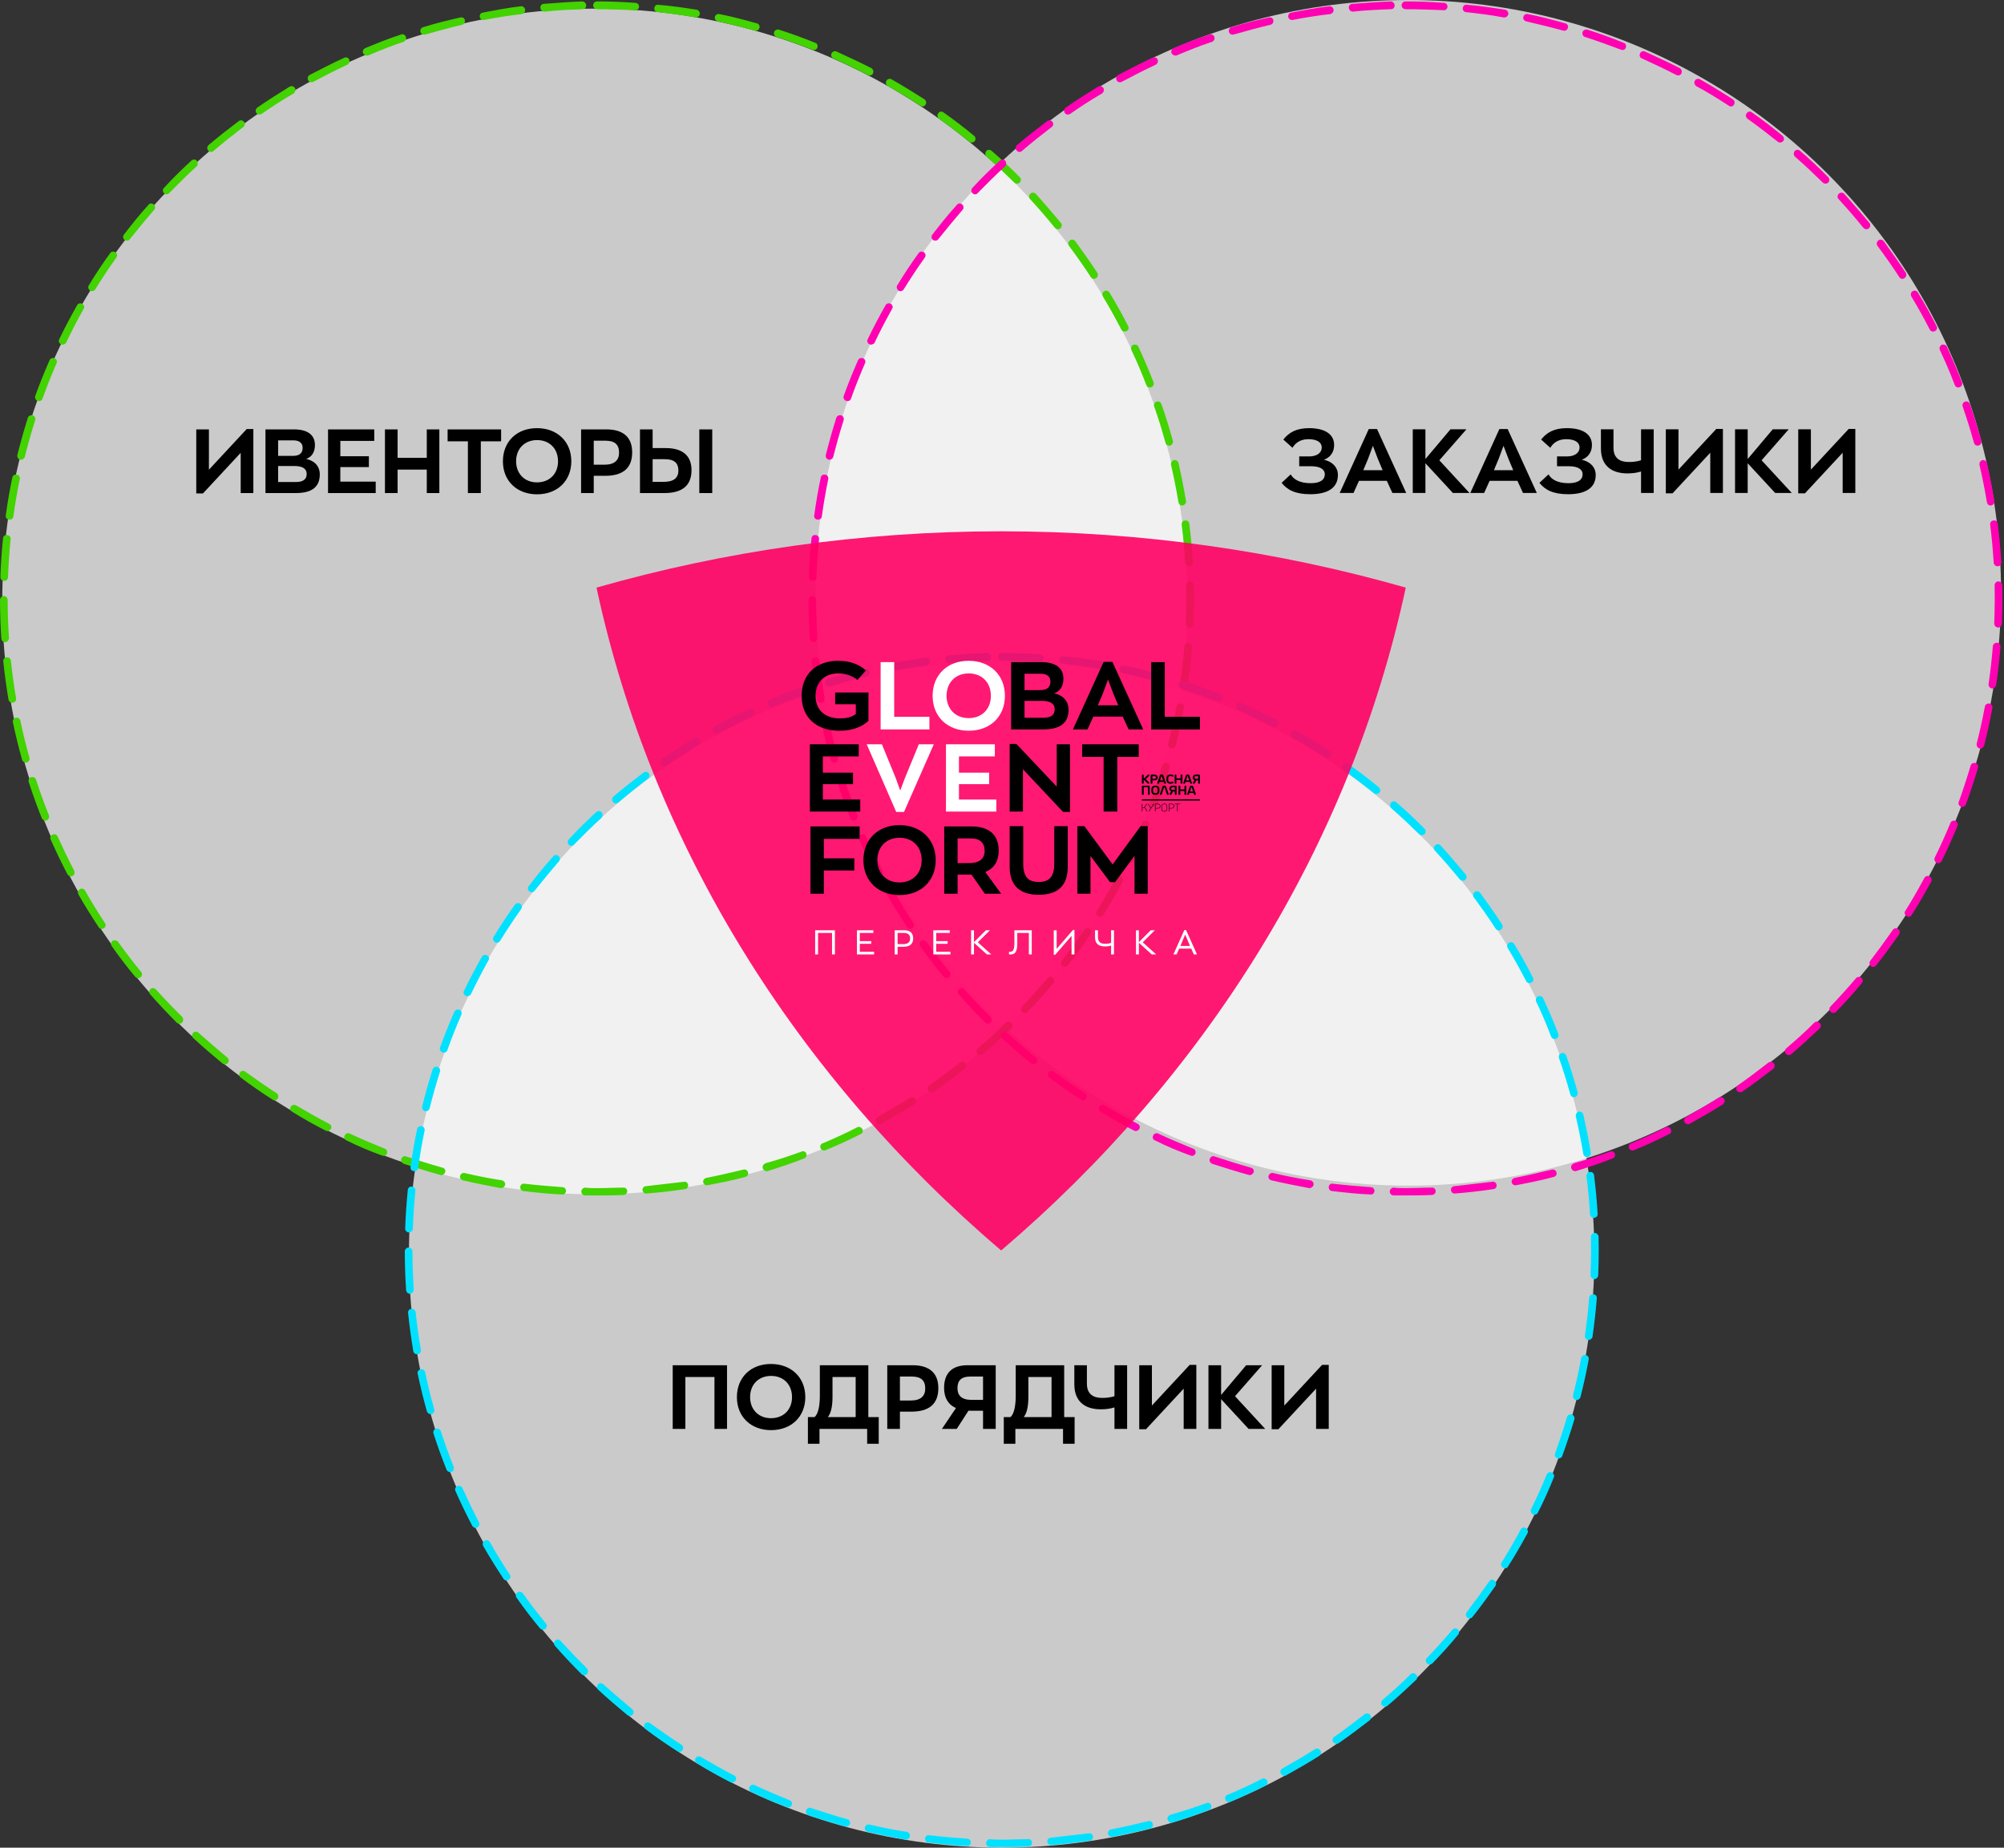 <?xml version="1.0" encoding="UTF-8"?> <svg xmlns="http://www.w3.org/2000/svg" width="499" height="460" viewBox="0 0 499 460" fill="none"><rect x="0" y="0" width="499" height="460" fill="#333333" stroke="none"/> <circle cx="148.149" cy="149.742" r="147.588" fill="white" fill-opacity="0.74"></circle> <circle cx="249.414" cy="312.412" r="147.588" fill="white" fill-opacity="0.74"></circle> <circle cx="350.679" cy="147.588" r="147.588" fill="white" fill-opacity="0.74"></circle> <path fill-rule="evenodd" clip-rule="evenodd" d="M155.185 295.675C153.017 295.675 150.838 295.797 148.647 295.797C147.669 295.797 146.693 295.796 145.718 295.675C145.193 295.675 144.757 296.159 144.747 296.644C144.736 297.129 145.155 297.615 145.68 297.615C146.667 297.615 147.656 297.615 148.647 297.615C150.865 297.615 153.073 297.614 155.269 297.493C155.795 297.493 156.202 297.008 156.179 296.523C156.156 296.039 155.711 295.553 155.185 295.675ZM140.042 295.554C136.87 295.311 133.727 295.069 130.614 294.705C130.091 294.584 129.616 294.947 129.552 295.432C129.487 296.038 129.858 296.523 130.381 296.523C133.535 296.887 136.72 297.251 139.932 297.372C140.456 297.494 140.907 297.008 140.938 296.523C140.968 296.039 140.567 295.554 140.042 295.554ZM170.26 294.22C167.156 294.583 164.019 294.947 160.855 295.311C160.331 295.311 159.941 295.796 159.983 296.281C160.027 296.766 160.488 297.251 161.011 297.13C164.217 296.887 167.394 296.523 170.539 296.038C171.059 296.038 171.419 295.554 171.342 294.948C171.265 294.463 170.78 294.098 170.26 294.22ZM124.99 293.856C121.858 293.371 118.761 292.765 115.7 292.038C115.187 291.916 114.675 292.281 114.558 292.766C114.44 293.251 114.76 293.735 115.273 293.856C118.374 294.584 121.513 295.19 124.684 295.797C125.203 295.797 125.693 295.433 125.778 294.948C125.861 294.463 125.508 293.977 124.99 293.856ZM185.104 291.189C182.06 291.916 178.978 292.644 175.862 293.25C175.345 293.371 175.004 293.857 175.101 294.342C175.198 294.826 175.696 295.19 176.214 295.068C179.371 294.462 182.493 293.856 185.577 293.007C186.086 292.886 186.394 292.402 186.263 291.917C186.133 291.311 185.613 291.068 185.104 291.189ZM110.19 290.705C107.132 289.856 104.115 288.886 101.14 287.916C100.641 287.674 100.099 288.038 99.928 288.523C99.759 289.008 100.024 289.492 100.521 289.735C103.535 290.705 106.593 291.674 109.69 292.523C110.198 292.644 110.722 292.28 110.86 291.795C110.997 291.31 110.697 290.826 110.19 290.705ZM199.557 286.704C196.608 287.795 193.613 288.764 190.578 289.613C190.075 289.855 189.787 290.34 189.938 290.825C190.087 291.31 190.619 291.675 191.122 291.553C194.198 290.584 197.231 289.613 200.219 288.401C200.713 288.279 200.965 287.673 200.782 287.188C200.599 286.703 200.051 286.462 199.557 286.704ZM95.802 285.976C92.85 284.764 89.945 283.552 87.089 282.218C86.611 281.976 86.044 282.218 85.823 282.703C85.602 283.187 85.81 283.794 86.287 283.915C89.181 285.37 92.125 286.583 95.114 287.674C95.605 287.916 96.158 287.673 96.347 287.188C96.536 286.703 96.293 286.097 95.802 285.976ZM213.464 280.643C210.64 282.097 207.766 283.431 204.844 284.643C204.358 284.764 204.128 285.37 204.33 285.855C204.532 286.34 205.089 286.582 205.575 286.339C208.536 285.127 211.448 283.794 214.308 282.339C214.779 282.218 214.973 281.612 214.741 281.127C214.508 280.642 213.936 280.4 213.464 280.643ZM81.981 279.794C79.166 278.339 76.403 276.763 73.696 275.187C73.245 274.945 72.66 275.066 72.39 275.551C72.121 275.914 72.269 276.52 72.721 276.763C75.462 278.46 78.262 280.035 81.113 281.49C81.582 281.733 82.157 281.491 82.396 281.006C82.636 280.521 82.449 280.036 81.981 279.794ZM226.677 273.247C224.01 274.944 221.286 276.52 218.507 278.096C218.045 278.338 217.874 278.945 218.125 279.308C218.376 279.793 218.955 280.036 219.416 279.794C222.231 278.218 224.992 276.642 227.693 274.944C228.138 274.581 228.271 273.974 227.991 273.61C227.711 273.125 227.122 273.004 226.677 273.247ZM68.874 272.156C66.223 270.459 63.633 268.64 61.104 266.822C60.682 266.458 60.084 266.579 59.77 266.942C59.456 267.427 59.543 268.034 59.965 268.277C62.527 270.216 65.152 272.035 67.836 273.732C68.277 274.096 68.867 273.974 69.153 273.489C69.44 273.004 69.315 272.399 68.874 272.156ZM239.06 264.518C236.578 266.457 234.031 268.397 231.425 270.216C230.991 270.458 230.88 271.065 231.177 271.55C231.474 271.914 232.068 272.034 232.502 271.792C235.143 269.973 237.721 268.034 240.236 266.095C240.649 265.731 240.722 265.124 240.398 264.76C240.073 264.275 239.473 264.275 239.06 264.518ZM56.614 263.305C54.157 261.244 51.764 259.184 49.441 257.123C49.053 256.759 48.449 256.759 48.094 257.123C47.738 257.608 47.764 258.092 48.151 258.456C50.505 260.638 52.929 262.699 55.418 264.76C55.828 265.124 56.428 265.003 56.758 264.64C57.088 264.155 57.024 263.669 56.614 263.305ZM250.484 254.577C248.213 256.881 245.871 258.942 243.463 261.003C243.062 261.366 243.012 261.972 243.351 262.336C243.692 262.699 244.293 262.821 244.695 262.458C247.134 260.397 249.506 258.214 251.806 256.031C252.186 255.668 252.197 255.062 251.83 254.698C251.465 254.335 250.862 254.214 250.484 254.577ZM45.331 253.122C43.091 250.94 40.921 248.636 38.826 246.333C38.478 245.969 37.874 245.848 37.481 246.212C37.087 246.576 37.051 247.181 37.4 247.545C39.522 249.97 41.72 252.274 43.989 254.577C44.363 254.941 44.966 254.941 45.336 254.577C45.707 254.214 45.705 253.607 45.331 253.122ZM260.831 243.545C258.794 245.969 256.681 248.272 254.496 250.576C254.131 250.94 254.144 251.546 254.523 251.91C254.902 252.274 255.506 252.274 255.871 251.91C258.085 249.607 260.225 247.303 262.287 244.757C262.626 244.393 262.575 243.788 262.174 243.424C261.772 243.06 261.17 243.181 260.831 243.545ZM35.141 241.969C33.14 239.544 31.216 236.998 29.375 234.452C29.068 234.088 28.471 233.967 28.045 234.209C27.617 234.573 27.519 235.18 27.826 235.544C29.692 238.211 31.64 240.757 33.666 243.181C34 243.545 34.601 243.666 35.007 243.302C35.414 242.938 35.474 242.333 35.141 241.969ZM269.99 231.543C268.211 234.089 266.349 236.635 264.41 239.181C264.087 239.544 264.161 240.15 264.576 240.514C264.99 240.878 265.589 240.756 265.913 240.271C267.878 237.846 269.763 235.18 271.565 232.634C271.862 232.149 271.749 231.543 271.315 231.301C270.88 230.937 270.287 231.058 269.99 231.543ZM26.15 229.846C24.413 227.178 22.757 224.511 21.187 221.723C20.925 221.238 20.343 221.117 19.886 221.359C19.43 221.602 19.271 222.207 19.532 222.692C21.122 225.481 22.8 228.148 24.561 230.815C24.85 231.3 25.442 231.422 25.881 231.058C26.32 230.815 26.441 230.209 26.15 229.846ZM277.863 218.571C276.361 221.36 274.771 224.148 273.098 226.815C272.819 227.178 272.954 227.785 273.4 228.027C273.846 228.391 274.434 228.269 274.713 227.784C276.408 225.117 278.018 222.329 279.539 219.541C279.789 219.056 279.617 218.45 279.154 218.208C278.691 217.965 278.112 218.086 277.863 218.571ZM18.461 216.753C17.004 213.964 15.635 211.055 14.356 208.266C14.143 207.781 13.581 207.539 13.099 207.781C12.618 207.902 12.401 208.508 12.613 208.993C13.908 211.903 15.296 214.813 16.771 217.602C17.015 218.086 17.591 218.328 18.058 218.086C18.523 217.843 18.705 217.238 18.461 216.753ZM284.357 204.872C283.15 207.782 281.851 210.691 280.463 213.479C280.232 213.964 280.427 214.57 280.9 214.812C281.371 215.055 281.943 214.813 282.175 214.328C283.58 211.54 284.895 208.63 286.119 205.599C286.319 205.114 286.087 204.629 285.601 204.387C285.115 204.144 284.557 204.387 284.357 204.872ZM12.162 202.932C11.003 200.022 9.935 197.113 8.963 194.082C8.802 193.597 8.264 193.355 7.764 193.476C7.263 193.597 6.988 194.203 7.149 194.688C8.135 197.719 9.216 200.75 10.39 203.66C10.584 204.145 11.138 204.387 11.626 204.266C12.116 204.024 12.355 203.417 12.162 202.932ZM289.398 190.566C288.5 193.597 287.507 196.627 286.421 199.658C286.239 200.143 286.493 200.628 286.987 200.871C287.48 200.992 288.028 200.749 288.21 200.264C289.309 197.234 290.316 194.203 291.225 191.172C291.374 190.687 291.086 190.081 290.581 189.96C290.077 189.838 289.547 190.081 289.398 190.566ZM7.324 188.626C6.476 185.596 5.723 182.565 5.069 179.413C4.96 178.928 4.454 178.564 3.939 178.685C3.425 178.806 3.095 179.292 3.204 179.777C3.867 182.929 4.63 186.081 5.489 189.112C5.631 189.597 6.157 189.96 6.664 189.839C7.17 189.718 7.466 189.111 7.324 188.626ZM292.928 175.897C292.35 179.049 291.672 182.079 290.901 185.11C290.772 185.595 291.081 186.201 291.59 186.323C292.1 186.444 292.619 186.081 292.748 185.596C293.531 182.565 294.216 179.413 294.801 176.261C294.898 175.776 294.555 175.17 294.039 175.17C293.521 175.049 293.024 175.412 292.928 175.897ZM4.003 173.836C3.475 170.805 3.043 167.653 2.712 164.501C2.657 164.016 2.188 163.532 1.665 163.653C1.142 163.653 0.761 164.138 0.816 164.623C1.152 167.896 1.589 171.047 2.124 174.199C2.213 174.684 2.706 175.049 3.225 174.927C3.742 174.927 4.092 174.321 4.003 173.836ZM294.915 160.864C294.661 164.016 294.307 167.169 293.854 170.321C293.779 170.806 294.141 171.29 294.661 171.411C295.181 171.411 295.666 171.047 295.741 170.562C296.198 167.41 296.558 164.259 296.815 160.986C296.856 160.501 296.465 160.016 295.941 160.016C295.416 160.016 294.956 160.379 294.915 160.864ZM2.228 158.804C2.021 155.652 1.913 152.499 1.906 149.347C1.905 148.862 1.477 148.377 0.95 148.377C0.424 148.377 -0.001 148.862 2.58393e-06 149.347C0.007 152.62 0.118 155.772 0.326 158.925C0.361 159.531 0.816 159.894 1.341 159.894C1.865 159.773 2.263 159.289 2.228 158.804ZM295.353 145.71C295.376 146.801 295.388 147.892 295.388 148.983C295.388 151.044 295.346 153.106 295.26 155.167C295.238 155.773 295.646 156.136 296.172 156.257C296.697 156.257 297.142 155.772 297.164 155.288C297.25 153.227 297.295 151.165 297.295 148.983C297.295 147.892 297.283 146.801 297.259 145.71C297.247 145.225 296.81 144.74 296.285 144.74C295.759 144.74 295.341 145.225 295.353 145.71ZM2 143.65C2.114 140.498 2.329 137.345 2.642 134.193C2.695 133.708 2.312 133.223 1.789 133.223C1.266 133.102 0.798 133.466 0.746 134.072C0.429 137.224 0.211 140.376 0.096 143.65C0.078 144.135 0.489 144.619 1.015 144.619C1.54 144.619 1.982 144.256 2 143.65ZM294.247 130.678C294.636 133.708 294.929 136.861 295.12 140.013C295.152 140.619 295.604 140.982 296.129 140.982C296.654 140.982 297.054 140.498 297.022 140.013C296.828 136.739 296.533 133.587 296.139 130.435C296.073 129.829 295.597 129.465 295.074 129.586C294.553 129.586 294.182 130.071 294.247 130.678ZM3.318 128.616C3.756 125.464 4.294 122.312 4.928 119.281C5.035 118.796 4.703 118.191 4.187 118.191C3.672 118.07 3.168 118.312 3.062 118.918C2.42 121.949 1.874 125.1 1.431 128.374C1.358 128.859 1.722 129.343 2.243 129.343C2.763 129.465 3.245 129.101 3.318 128.616ZM291.592 115.766C292.303 118.797 292.917 121.949 293.433 124.979C293.519 125.586 294.008 125.949 294.529 125.828C295.047 125.707 295.399 125.222 295.313 124.737C294.792 121.585 294.168 118.433 293.448 115.281C293.33 114.796 292.817 114.433 292.304 114.554C291.792 114.675 291.472 115.281 291.592 115.766ZM6.184 113.705C6.945 110.674 7.803 107.643 8.754 104.613C8.913 104.128 8.635 103.521 8.135 103.4C7.633 103.279 7.097 103.521 6.938 104.006C5.974 107.037 5.105 110.189 4.334 113.22C4.208 113.826 4.52 114.311 5.03 114.432C5.542 114.553 6.058 114.19 6.184 113.705ZM287.404 101.218C288.429 104.128 289.363 107.158 290.199 110.189C290.337 110.795 290.862 111.038 291.369 110.917C291.877 110.796 292.177 110.189 292.037 109.705C291.19 106.674 290.244 103.522 289.205 100.612C289.034 100.127 288.491 99.763 287.994 100.006C287.497 100.127 287.233 100.733 287.404 101.218ZM10.579 99.278C11.654 96.247 12.823 93.338 14.081 90.428C14.292 89.943 14.072 89.337 13.589 89.216C13.107 88.973 12.545 89.216 12.334 89.701C11.059 92.611 9.876 95.52 8.786 98.551C8.608 99.036 8.865 99.642 9.359 99.763C9.854 100.006 10.401 99.763 10.579 99.278ZM281.728 87.155C283.058 89.943 284.298 92.853 285.447 95.884C285.637 96.368 286.19 96.611 286.68 96.369C287.171 96.248 287.413 95.642 287.223 95.157C286.059 92.126 284.802 89.215 283.455 86.306C283.232 85.821 282.665 85.7 282.188 85.822C281.712 86.064 281.505 86.67 281.728 87.155ZM16.454 85.336C17.831 82.427 19.297 79.638 20.848 76.85C21.107 76.486 20.945 75.88 20.488 75.638C20.03 75.395 19.448 75.516 19.189 76.001C17.617 78.789 16.132 81.578 14.738 84.487C14.509 84.972 14.708 85.457 15.181 85.7C15.655 85.942 16.225 85.7 16.454 85.336ZM274.628 73.819C276.247 76.486 277.781 79.274 279.228 82.063C279.468 82.547 280.044 82.67 280.512 82.427C280.978 82.185 281.163 81.7 280.923 81.215C279.458 78.305 277.903 75.516 276.264 72.849C275.993 72.365 275.407 72.243 274.956 72.486C274.505 72.728 274.358 73.334 274.628 73.819ZM23.741 72.001C25.403 69.333 27.149 66.666 28.976 64.12C29.281 63.636 29.181 63.151 28.752 62.787C28.324 62.545 27.727 62.545 27.423 63.03C25.573 65.576 23.804 68.243 22.12 71.031C21.844 71.395 21.982 72 22.429 72.364C22.877 72.606 23.465 72.486 23.741 72.001ZM266.188 61.212C268.078 63.757 269.888 66.303 271.616 68.97C271.903 69.455 272.493 69.576 272.935 69.212C273.375 68.97 273.498 68.364 273.211 67.879C271.462 65.212 269.629 62.666 267.714 59.999C267.399 59.636 266.801 59.514 266.38 59.877C265.959 60.241 265.873 60.727 266.188 61.212ZM32.357 59.514C34.285 57.089 36.292 54.664 38.374 52.24C38.721 51.876 38.682 51.27 38.286 50.907C37.891 50.543 37.289 50.543 36.942 51.028C34.833 53.331 32.8 55.876 30.848 58.422C30.526 58.786 30.604 59.393 31.02 59.757C31.437 59.999 32.036 59.999 32.357 59.514ZM256.503 49.572C258.642 51.876 260.708 54.301 262.697 56.726C263.027 57.089 263.629 57.21 264.037 56.846C264.446 56.483 264.509 55.877 264.178 55.513C262.163 53.089 260.071 50.664 257.904 48.239C257.548 47.876 256.944 47.876 256.557 48.239C256.171 48.603 256.146 49.209 256.503 49.572ZM42.205 47.997C44.377 45.815 46.622 43.511 48.937 41.45C49.324 41.086 49.346 40.481 48.989 39.996C48.631 39.632 48.028 39.632 47.642 39.996C45.297 42.178 43.022 44.36 40.822 46.784C40.46 47.148 40.476 47.754 40.857 48.117C41.239 48.481 41.842 48.482 42.205 47.997ZM245.678 39.025C248.044 41.086 250.344 43.269 252.571 45.451C252.942 45.815 253.546 45.815 253.919 45.451C254.291 45.088 254.293 44.481 253.922 44.117C251.664 41.814 249.335 39.632 246.939 37.571C246.545 37.208 245.941 37.208 245.593 37.571C245.245 38.056 245.283 38.661 245.678 39.025ZM53.178 37.571C55.571 35.51 58.032 33.57 60.556 31.63C60.976 31.388 61.061 30.782 60.745 30.297C60.428 29.933 59.831 29.812 59.41 30.175C56.853 32.115 54.361 34.055 51.936 36.116C51.537 36.48 51.491 37.086 51.833 37.449C52.176 37.934 52.777 37.935 53.178 37.571ZM233.825 29.569C236.395 31.388 238.903 33.328 241.346 35.267C241.754 35.631 242.355 35.51 242.687 35.147C243.02 34.783 242.96 34.176 242.551 33.812C240.077 31.751 237.536 29.812 234.933 27.993C234.505 27.63 233.909 27.751 233.603 28.236C233.298 28.6 233.397 29.205 233.825 29.569ZM65.16 28.357C67.751 26.538 70.401 24.841 73.109 23.265C73.559 22.901 73.706 22.295 73.434 21.932C73.163 21.447 72.576 21.326 72.126 21.568C69.383 23.265 66.698 24.962 64.074 26.781C63.642 27.145 63.534 27.629 63.834 28.114C64.135 28.599 64.728 28.599 65.16 28.357ZM221.068 21.446C223.815 22.901 226.506 24.598 229.139 26.296C229.579 26.659 230.171 26.539 230.46 26.054C230.748 25.569 230.627 25.084 230.187 24.72C227.52 23.023 224.793 21.326 222.01 19.75C221.553 19.507 220.971 19.628 220.71 20.113C220.451 20.598 220.611 21.083 221.068 21.446ZM78.031 20.356C80.791 18.901 83.603 17.446 86.468 16.113C86.943 15.87 87.149 15.263 86.925 14.778C86.702 14.294 86.135 14.173 85.658 14.415C82.757 15.749 79.907 17.203 77.112 18.658C76.652 18.901 76.483 19.508 76.737 19.992C76.99 20.477 77.571 20.598 78.031 20.356ZM207.537 14.537C210.433 15.87 213.281 17.203 216.076 18.658C216.543 18.901 217.119 18.78 217.362 18.295C217.604 17.81 217.421 17.204 216.954 16.962C214.122 15.507 211.238 14.173 208.303 12.839C207.822 12.597 207.259 12.84 207.047 13.325C206.836 13.81 207.056 14.416 207.537 14.537ZM91.657 13.809C94.555 12.597 97.501 11.384 100.492 10.415C100.988 10.172 101.251 9.687 101.079 9.202C100.906 8.717 100.362 8.354 99.865 8.596C96.837 9.566 93.851 10.778 90.915 11.99C90.43 12.233 90.203 12.839 90.408 13.203C90.612 13.688 91.172 13.93 91.657 13.809ZM193.376 9.202C196.391 10.172 199.365 11.263 202.292 12.354C202.782 12.596 203.336 12.355 203.528 11.87C203.72 11.385 203.479 10.778 202.991 10.657C200.024 9.445 197.011 8.354 193.956 7.384C193.456 7.263 192.919 7.505 192.759 7.99C192.599 8.475 192.875 9.081 193.376 9.202ZM105.892 8.596C108.9 7.747 111.947 6.899 115.033 6.171C115.544 6.05 115.863 5.565 115.743 4.959C115.623 4.474 115.109 4.232 114.598 4.353C111.471 5.08 108.383 5.808 105.337 6.778C104.833 6.899 104.55 7.505 104.703 7.99C104.856 8.475 105.389 8.717 105.892 8.596ZM178.734 5.323C181.838 6.05 184.905 6.778 187.934 7.626C188.44 7.748 188.965 7.505 189.106 6.898C189.246 6.413 188.949 5.929 188.443 5.808C185.376 4.959 182.267 4.11 179.124 3.504C178.608 3.383 178.104 3.747 177.996 4.232C177.888 4.717 178.219 5.201 178.734 5.323ZM120.588 4.959C123.669 4.353 126.786 3.868 129.933 3.504C130.456 3.383 130.826 2.899 130.759 2.414C130.692 1.929 130.215 1.444 129.693 1.565C126.504 1.929 123.347 2.534 120.224 3.141C119.707 3.141 119.37 3.747 119.47 4.232C119.571 4.717 120.071 5.08 120.588 4.959ZM163.771 3.02C166.929 3.384 170.057 3.747 173.152 4.353C173.671 4.353 174.163 4.11 174.25 3.504C174.337 3.019 173.987 2.535 173.468 2.414C170.333 1.929 167.164 1.444 163.966 1.201C163.442 1.08 162.974 1.443 162.921 2.049C162.866 2.534 163.248 3.02 163.771 3.02ZM135.582 2.898C138.706 2.534 141.858 2.413 145.034 2.292C145.56 2.292 145.976 1.928 145.964 1.322C145.951 0.837 145.514 0.353 144.988 0.353C141.771 0.474 138.579 0.716 135.414 0.959C134.891 0.959 134.503 1.443 134.549 1.928C134.595 2.534 135.058 2.898 135.582 2.898ZM148.647 2.292C151.826 2.292 154.981 2.413 158.11 2.534C158.635 2.656 159.089 2.171 159.121 1.686C159.155 1.201 158.757 0.716 158.232 0.716C155.063 0.474 151.867 0.353 148.647 0.353C148.121 0.353 147.694 0.837 147.694 1.322C147.694 1.807 148.121 2.292 148.647 2.292Z" fill="#42D300"></path> <path fill-rule="evenodd" clip-rule="evenodd" d="M356.493 295.675C354.325 295.675 352.145 295.797 349.955 295.797C348.976 295.797 348 295.796 347.026 295.675C346.501 295.675 346.064 296.159 346.054 296.644C346.044 297.129 346.463 297.615 346.988 297.615C347.975 297.615 348.964 297.615 349.955 297.615C352.173 297.615 354.381 297.614 356.576 297.493C357.102 297.493 357.51 297.008 357.487 296.523C357.464 296.039 357.019 295.553 356.493 295.675ZM341.349 295.554C338.178 295.311 335.034 295.069 331.921 294.705C331.399 294.584 330.923 294.947 330.859 295.432C330.795 296.038 331.166 296.523 331.688 296.523C334.843 296.887 338.028 297.251 341.239 297.372C341.764 297.494 342.215 297.008 342.245 296.523C342.276 296.039 341.874 295.554 341.349 295.554ZM371.568 294.22C368.463 294.583 365.327 294.947 362.163 295.311C361.639 295.311 361.249 295.796 361.291 296.281C361.335 296.766 361.795 297.251 362.319 297.13C365.524 296.887 368.702 296.523 371.847 296.038C372.367 296.038 372.727 295.554 372.649 294.948C372.573 294.463 372.088 294.098 371.568 294.22ZM326.297 293.856C323.166 293.371 320.068 292.765 317.007 292.038C316.494 291.916 315.983 292.281 315.865 292.766C315.748 293.251 316.068 293.735 316.58 293.856C319.682 294.584 322.82 295.19 325.992 295.797C326.511 295.797 327 295.433 327.085 294.948C327.169 294.463 326.816 293.977 326.297 293.856ZM386.412 291.189C383.367 291.916 380.286 292.644 377.17 293.25C376.652 293.371 376.312 293.857 376.409 294.342C376.506 294.826 377.004 295.19 377.522 295.068C380.679 294.462 383.8 293.856 386.884 293.007C387.394 292.886 387.702 292.402 387.571 291.917C387.441 291.311 386.921 291.068 386.412 291.189ZM311.497 290.705C308.44 289.856 305.422 288.886 302.447 287.916C301.949 287.674 301.407 288.038 301.236 288.523C301.066 289.008 301.332 289.492 301.829 289.735C304.843 290.705 307.9 291.674 310.998 292.523C311.506 292.644 312.029 292.28 312.168 291.795C312.305 291.31 312.005 290.826 311.497 290.705ZM400.865 286.704C397.915 287.795 394.921 288.764 391.885 289.613C391.382 289.855 391.095 290.34 391.245 290.825C391.394 291.31 391.926 291.675 392.43 291.553C395.505 290.584 398.539 289.613 401.527 288.401C402.02 288.279 402.272 287.673 402.089 287.188C401.906 286.703 401.358 286.462 400.865 286.704ZM297.109 285.976C294.157 284.764 291.253 283.552 288.396 282.218C287.919 281.976 287.351 282.218 287.131 282.703C286.91 283.187 287.117 283.794 287.595 283.915C290.489 285.37 293.432 286.583 296.422 287.674C296.913 287.916 297.466 287.673 297.655 287.188C297.844 286.703 297.6 286.097 297.109 285.976ZM414.772 280.643C411.948 282.097 409.074 283.431 406.152 284.643C405.666 284.764 405.435 285.37 405.638 285.855C405.839 286.34 406.397 286.582 406.883 286.339C409.843 285.127 412.755 283.794 415.615 282.339C416.087 282.218 416.281 281.612 416.048 281.127C415.815 280.642 415.243 280.4 414.772 280.643ZM283.289 279.794C280.474 278.339 277.711 276.763 275.004 275.187C274.553 274.945 273.967 275.066 273.698 275.551C273.429 275.914 273.577 276.52 274.029 276.763C276.77 278.46 279.569 280.035 282.421 281.49C282.89 281.733 283.465 281.491 283.703 281.006C283.943 280.521 283.757 280.036 283.289 279.794ZM427.985 273.247C425.318 274.944 422.593 276.52 419.815 278.096C419.353 278.338 419.182 278.945 419.433 279.308C419.684 279.793 420.262 280.036 420.724 279.794C423.539 278.218 426.3 276.642 429.001 274.944C429.446 274.581 429.579 273.974 429.299 273.61C429.019 273.125 428.43 273.004 427.985 273.247ZM270.181 272.156C267.531 270.459 264.94 268.64 262.411 266.822C261.989 266.458 261.392 266.579 261.078 266.942C260.764 267.427 260.851 268.034 261.273 268.277C263.835 270.216 266.459 272.035 269.143 273.732C269.585 274.096 270.175 273.974 270.461 273.489C270.747 273.004 270.622 272.399 270.181 272.156ZM440.367 264.518C437.886 266.457 435.339 268.397 432.732 270.216C432.298 270.458 432.188 271.065 432.485 271.55C432.782 271.914 433.376 272.034 433.81 271.792C436.45 269.973 439.029 268.034 441.543 266.095C441.957 265.731 442.029 265.124 441.706 264.76C441.381 264.275 440.781 264.275 440.367 264.518ZM257.922 263.305C255.465 261.244 253.072 259.184 250.749 257.123C250.361 256.759 249.757 256.759 249.402 257.123C249.045 257.608 249.072 258.092 249.459 258.456C251.813 260.638 254.237 262.699 256.725 264.76C257.135 265.124 257.735 265.003 258.065 264.64C258.396 264.155 258.332 263.669 257.922 263.305ZM451.791 254.577C449.52 256.881 447.178 258.942 444.771 261.003C444.369 261.366 444.32 261.972 444.659 262.336C445 262.699 445.601 262.821 446.002 262.458C448.441 260.397 450.814 258.214 453.114 256.031C453.493 255.668 453.504 255.062 453.138 254.698C452.773 254.335 452.169 254.214 451.791 254.577ZM246.639 253.122C244.399 250.94 242.228 248.636 240.134 246.333C239.786 245.969 239.182 245.848 238.789 246.212C238.395 246.576 238.359 247.181 238.708 247.545C240.829 249.97 243.027 252.274 245.297 254.577C245.67 254.941 246.274 254.941 246.644 254.577C247.015 254.214 247.012 253.607 246.639 253.122ZM462.138 243.545C460.102 245.969 457.989 248.272 455.804 250.576C455.439 250.94 455.451 251.546 455.831 251.91C456.21 252.274 456.814 252.274 457.179 251.91C459.392 249.607 461.532 247.303 463.594 244.757C463.934 244.393 463.883 243.788 463.482 243.424C463.079 243.06 462.478 243.181 462.138 243.545ZM236.448 241.969C234.448 239.544 232.524 236.998 230.682 234.452C230.376 234.088 229.779 233.967 229.352 234.209C228.924 234.573 228.826 235.18 229.134 235.544C231 238.211 232.948 240.757 234.974 243.181C235.307 243.545 235.909 243.666 236.315 243.302C236.722 242.938 236.781 242.333 236.448 241.969ZM471.297 231.543C469.519 234.089 467.657 236.635 465.717 239.181C465.395 239.544 465.469 240.15 465.883 240.514C466.298 240.878 466.897 240.756 467.22 240.271C469.186 237.846 471.071 235.18 472.872 232.634C473.169 232.149 473.057 231.543 472.623 231.301C472.187 230.937 471.594 231.058 471.297 231.543ZM227.457 229.846C225.72 227.178 224.064 224.511 222.494 221.723C222.232 221.238 221.65 221.117 221.193 221.359C220.738 221.602 220.579 222.207 220.839 222.692C222.43 225.481 224.108 228.148 225.868 230.815C226.158 231.3 226.75 231.422 227.188 231.058C227.627 230.815 227.748 230.209 227.457 229.846ZM479.17 218.571C477.668 221.36 476.079 224.148 474.406 226.815C474.127 227.178 474.262 227.785 474.708 228.027C475.154 228.391 475.742 228.269 476.021 227.784C477.716 225.117 479.325 222.329 480.847 219.541C481.097 219.056 480.925 218.45 480.461 218.208C479.998 217.965 479.42 218.086 479.17 218.571ZM219.769 216.753C218.312 213.964 216.943 211.055 215.664 208.266C215.451 207.781 214.888 207.539 214.407 207.781C213.926 207.902 213.709 208.508 213.921 208.993C215.215 211.903 216.604 214.813 218.079 217.602C218.323 218.086 218.898 218.328 219.365 218.086C219.831 217.843 220.013 217.238 219.769 216.753ZM485.665 204.872C484.457 207.782 483.159 210.691 481.771 213.479C481.539 213.964 481.734 214.57 482.207 214.812C482.679 215.055 483.251 214.813 483.483 214.328C484.888 211.54 486.203 208.63 487.426 205.599C487.626 205.114 487.395 204.629 486.909 204.387C486.422 204.144 485.865 204.387 485.665 204.872ZM213.47 202.932C212.311 200.022 211.243 197.113 210.27 194.082C210.109 193.597 209.572 193.355 209.071 193.476C208.571 193.597 208.295 194.203 208.457 194.688C209.442 197.719 210.524 200.75 211.697 203.66C211.891 204.145 212.445 204.387 212.934 204.266C213.424 204.024 213.662 203.417 213.47 202.932ZM490.706 190.566C489.807 193.597 488.814 196.627 487.728 199.658C487.546 200.143 487.801 200.628 488.294 200.871C488.788 200.992 489.336 200.749 489.517 200.264C490.617 197.234 491.623 194.203 492.533 191.172C492.682 190.687 492.393 190.081 491.889 189.96C491.384 189.838 490.855 190.081 490.706 190.566ZM208.631 188.626C207.784 185.596 207.031 182.565 206.376 179.413C206.267 178.928 205.762 178.564 205.246 178.685C204.732 178.806 204.403 179.292 204.512 179.777C205.175 182.929 205.937 186.081 206.797 189.112C206.939 189.597 207.465 189.96 207.972 189.839C208.477 189.718 208.773 189.111 208.631 188.626ZM494.236 175.897C493.658 179.049 492.98 182.079 492.209 185.11C492.079 185.595 492.388 186.201 492.897 186.323C493.408 186.444 493.927 186.081 494.055 185.596C494.838 182.565 495.523 179.413 496.109 176.261C496.206 175.776 495.863 175.17 495.346 175.17C494.829 175.049 494.332 175.412 494.236 175.897ZM205.311 173.836C204.782 170.805 204.351 167.653 204.02 164.501C203.965 164.016 203.496 163.532 202.972 163.653C202.45 163.653 202.069 164.138 202.124 164.623C202.459 167.896 202.897 171.047 203.432 174.199C203.52 174.684 204.014 175.049 204.532 174.927C205.05 174.927 205.399 174.321 205.311 173.836ZM496.223 160.864C495.968 164.016 495.614 167.169 495.162 170.321C495.087 170.806 495.448 171.29 495.968 171.411C496.488 171.411 496.973 171.047 497.048 170.562C497.506 167.41 497.866 164.259 498.123 160.986C498.164 160.501 497.772 160.016 497.249 160.016C496.724 160.016 496.264 160.379 496.223 160.864ZM203.536 158.804C203.329 155.652 203.221 152.499 203.213 149.347C203.212 148.862 202.784 148.377 202.258 148.377C201.732 148.377 201.306 148.862 201.308 149.347C201.315 152.62 201.425 155.772 201.634 158.925C201.669 159.531 202.124 159.894 202.648 159.894C203.172 159.773 203.571 159.289 203.536 158.804ZM496.661 145.71C496.684 146.801 496.696 147.892 496.696 148.983C496.696 151.044 496.653 153.106 496.567 155.167C496.545 155.773 496.954 156.136 497.48 156.257C498.005 156.257 498.45 155.772 498.472 155.288C498.558 153.227 498.603 151.165 498.603 148.983C498.603 147.892 498.591 146.801 498.566 145.71C498.554 145.225 498.118 144.74 497.593 144.74C497.067 144.74 496.648 145.225 496.661 145.71ZM203.308 143.65C203.422 140.498 203.636 137.345 203.949 134.193C204.003 133.708 203.62 133.223 203.097 133.223C202.573 133.102 202.105 133.466 202.053 134.072C201.737 137.224 201.519 140.376 201.403 143.65C201.385 144.135 201.796 144.619 202.322 144.619C202.847 144.619 203.29 144.256 203.308 143.65ZM495.555 130.678C495.944 133.708 496.236 136.861 496.428 140.013C496.459 140.619 496.911 140.982 497.436 140.982C497.961 140.982 498.361 140.498 498.33 140.013C498.136 136.739 497.84 133.587 497.446 130.435C497.381 129.829 496.904 129.465 496.382 129.586C495.86 129.586 495.489 130.071 495.555 130.678ZM204.626 128.616C205.063 125.464 205.602 122.312 206.236 119.281C206.342 118.796 206.01 118.191 205.495 118.191C204.98 118.07 204.475 118.312 204.37 118.918C203.727 121.949 203.182 125.1 202.738 128.374C202.665 128.859 203.029 129.343 203.55 129.343C204.071 129.465 204.553 129.101 204.626 128.616ZM492.9 115.766C493.61 118.797 494.225 121.949 494.74 124.979C494.826 125.586 495.316 125.949 495.836 125.828C496.355 125.707 496.707 125.222 496.621 124.737C496.099 121.585 495.476 118.433 494.756 115.281C494.637 114.796 494.124 114.433 493.612 114.554C493.1 114.675 492.78 115.281 492.9 115.766ZM207.492 113.705C208.253 110.674 209.11 107.643 210.062 104.613C210.221 104.128 209.943 103.521 209.442 103.4C208.94 103.279 208.405 103.521 208.246 104.006C207.282 107.037 206.413 110.189 205.642 113.22C205.516 113.826 205.827 114.311 206.338 114.432C206.849 114.553 207.366 114.19 207.492 113.705ZM488.711 101.218C489.737 104.128 490.67 107.158 491.507 110.189C491.645 110.795 492.17 111.038 492.677 110.917C493.185 110.796 493.484 110.189 493.345 109.705C492.497 106.674 491.552 103.522 490.513 100.612C490.342 100.127 489.799 99.763 489.302 100.006C488.805 100.127 488.54 100.733 488.711 101.218ZM211.886 99.278C212.962 96.247 214.13 93.338 215.389 90.428C215.6 89.943 215.379 89.337 214.897 89.216C214.414 88.973 213.853 89.216 213.642 89.701C212.366 92.611 211.183 95.52 210.093 98.551C209.915 99.036 210.172 99.642 210.667 99.763C211.161 100.006 211.708 99.763 211.886 99.278ZM483.035 87.155C484.365 89.943 485.605 92.853 486.755 95.884C486.945 96.368 487.498 96.611 487.988 96.369C488.479 96.248 488.721 95.642 488.531 95.157C487.367 92.126 486.11 89.215 484.763 86.306C484.54 85.821 483.972 85.7 483.496 85.822C483.019 86.064 482.812 86.67 483.035 87.155ZM217.761 85.336C219.139 82.427 220.604 79.638 222.156 76.85C222.414 76.486 222.253 75.88 221.796 75.638C221.338 75.395 220.756 75.516 220.496 76.001C218.925 78.789 217.44 81.578 216.046 84.487C215.817 84.972 216.016 85.457 216.488 85.7C216.962 85.942 217.532 85.7 217.761 85.336ZM475.936 73.819C477.554 76.486 479.089 79.274 480.535 82.063C480.775 82.547 481.351 82.67 481.819 82.427C482.286 82.185 482.47 81.7 482.23 81.215C480.766 78.305 479.21 75.516 477.571 72.849C477.301 72.365 476.714 72.243 476.263 72.486C475.812 72.728 475.665 73.334 475.936 73.819ZM225.049 72.001C226.711 69.333 228.456 66.666 230.283 64.12C230.589 63.636 230.488 63.151 230.059 62.787C229.631 62.545 229.035 62.545 228.73 63.03C226.88 65.576 225.112 68.243 223.428 71.031C223.151 71.395 223.29 72 223.737 72.364C224.184 72.606 224.772 72.486 225.049 72.001ZM467.496 61.212C469.386 63.757 471.196 66.303 472.923 68.97C473.211 69.455 473.801 69.576 474.242 69.212C474.682 68.97 474.806 68.364 474.519 67.879C472.769 65.212 470.936 62.666 469.022 59.999C468.707 59.636 468.109 59.514 467.687 59.877C467.266 60.241 467.18 60.727 467.496 61.212ZM233.665 59.514C235.592 57.089 237.6 54.664 239.681 52.24C240.028 51.876 239.989 51.27 239.594 50.907C239.199 50.543 238.596 50.543 238.25 51.028C236.14 53.331 234.107 55.876 232.155 58.422C231.834 58.786 231.912 59.393 232.327 59.757C232.744 59.999 233.343 59.999 233.665 59.514ZM457.81 49.572C459.95 51.876 462.016 54.301 464.004 56.726C464.335 57.089 464.936 57.21 465.345 56.846C465.753 56.483 465.817 55.877 465.486 55.513C463.471 53.089 461.378 50.664 459.212 48.239C458.855 47.876 458.252 47.876 457.865 48.239C457.478 48.603 457.454 49.209 457.81 49.572ZM243.512 47.997C245.685 45.815 247.93 43.511 250.244 41.45C250.631 41.086 250.654 40.481 250.297 39.996C249.939 39.632 249.335 39.632 248.95 39.996C246.605 42.178 244.329 44.36 242.129 46.784C241.768 47.148 241.784 47.754 242.164 48.117C242.546 48.481 243.15 48.482 243.512 47.997ZM446.985 39.025C449.352 41.086 451.652 43.269 453.879 45.451C454.25 45.815 454.853 45.815 455.227 45.451C455.599 45.088 455.6 44.481 455.229 44.117C452.972 41.814 450.643 39.632 448.246 37.571C447.852 37.208 447.249 37.208 446.901 37.571C446.553 38.056 446.59 38.661 446.985 39.025ZM254.485 37.571C256.878 35.51 259.339 33.57 261.863 31.63C262.284 31.388 262.369 30.782 262.052 30.297C261.736 29.933 261.138 29.812 260.718 30.175C258.161 32.115 255.668 34.055 253.244 36.116C252.845 36.48 252.799 37.086 253.141 37.449C253.484 37.934 254.085 37.935 254.485 37.571ZM435.133 29.569C437.703 31.388 440.211 33.328 442.654 35.267C443.061 35.631 443.663 35.51 443.995 35.147C444.328 34.783 444.267 34.176 443.859 33.812C441.385 31.751 438.844 29.812 436.241 27.993C435.813 27.63 435.216 27.751 434.911 28.236C434.605 28.6 434.705 29.205 435.133 29.569ZM266.468 28.357C269.058 26.538 271.709 24.841 274.417 23.265C274.867 22.901 275.013 22.295 274.742 21.932C274.47 21.447 273.884 21.326 273.434 21.568C270.69 23.265 268.006 24.962 265.381 26.781C264.95 27.145 264.842 27.629 265.141 28.114C265.442 28.599 266.036 28.599 266.468 28.357ZM422.375 21.446C425.122 22.901 427.814 24.598 430.447 26.296C430.887 26.659 431.479 26.539 431.767 26.054C432.056 25.569 431.934 25.084 431.494 24.72C428.827 23.023 426.101 21.326 423.317 19.75C422.86 19.507 422.278 19.628 422.018 20.113C421.758 20.598 421.918 21.083 422.375 21.446ZM279.339 20.356C282.098 18.901 284.911 17.446 287.776 16.113C288.251 15.87 288.457 15.263 288.233 14.778C288.01 14.294 287.442 14.173 286.966 14.415C284.065 15.749 281.214 17.203 278.42 18.658C277.959 18.901 277.791 19.508 278.044 19.992C278.298 20.477 278.878 20.598 279.339 20.356ZM408.844 14.537C411.741 15.87 414.588 17.203 417.384 18.658C417.851 18.901 418.427 18.78 418.669 18.295C418.912 17.81 418.729 17.204 418.262 16.962C415.43 15.507 412.546 14.173 409.611 12.839C409.129 12.597 408.567 12.84 408.355 13.325C408.144 13.81 408.363 14.416 408.844 14.537ZM292.964 13.809C295.863 12.597 298.809 11.384 301.8 10.415C302.296 10.172 302.559 9.687 302.387 9.202C302.213 8.717 301.67 8.354 301.173 8.596C298.145 9.566 295.159 10.778 292.222 11.99C291.737 12.233 291.511 12.839 291.716 13.203C291.919 13.688 292.479 13.93 292.964 13.809ZM394.683 9.202C397.698 10.172 400.672 11.263 403.6 12.354C404.09 12.596 404.644 12.355 404.835 11.87C405.028 11.385 404.787 10.778 404.298 10.657C401.332 9.445 398.319 8.354 395.264 7.384C394.763 7.263 394.226 7.505 394.066 7.99C393.906 8.475 394.183 9.081 394.683 9.202ZM307.199 8.596C310.207 7.747 313.255 6.899 316.34 6.171C316.852 6.05 317.171 5.565 317.051 4.959C316.931 4.474 316.417 4.232 315.905 4.353C312.779 5.08 309.691 5.808 306.644 6.778C306.141 6.899 305.857 7.505 306.01 7.99C306.164 8.475 306.696 8.717 307.199 8.596ZM380.042 5.323C383.146 6.05 386.213 6.778 389.241 7.626C389.748 7.748 390.273 7.505 390.413 6.898C390.554 6.413 390.257 5.929 389.75 5.808C386.683 4.959 383.575 4.11 380.431 3.504C379.916 3.383 379.412 3.747 379.304 4.232C379.196 4.717 379.527 5.201 380.042 5.323ZM321.895 4.959C324.977 4.353 328.094 3.868 331.241 3.504C331.764 3.383 332.133 2.899 332.067 2.414C332 1.929 331.522 1.444 331.001 1.565C327.811 1.929 324.655 2.534 321.532 3.141C321.015 3.141 320.678 3.747 320.777 4.232C320.878 4.717 321.379 5.08 321.895 4.959ZM365.078 3.02C368.236 3.384 371.364 3.747 374.459 4.353C374.978 4.353 375.47 4.11 375.558 3.504C375.645 3.019 375.295 2.535 374.776 2.414C371.641 1.929 368.472 1.444 365.273 1.201C364.75 1.08 364.282 1.443 364.228 2.049C364.174 2.534 364.556 3.02 365.078 3.02ZM336.889 2.898C340.013 2.534 343.166 2.413 346.342 2.292C346.868 2.292 347.284 1.928 347.272 1.322C347.258 0.837 346.822 0.353 346.296 0.353C343.078 0.474 339.886 0.716 336.722 0.959C336.198 0.959 335.81 1.443 335.856 1.928C335.902 2.534 336.366 2.898 336.889 2.898ZM349.955 2.292C353.133 2.292 356.289 2.413 359.418 2.534C359.943 2.656 360.396 2.171 360.429 1.686C360.463 1.201 360.064 0.716 359.539 0.716C356.37 0.474 353.174 0.353 349.955 0.353C349.428 0.353 349.002 0.837 349.002 1.322C349.002 1.807 349.428 2.292 349.955 2.292Z" fill="#FF00B2"></path> <path fill-rule="evenodd" clip-rule="evenodd" d="M255.979 457.882C253.811 457.882 251.632 458.004 249.441 458.004C248.463 458.004 247.487 458.003 246.512 457.882C245.987 457.882 245.551 458.366 245.541 458.851C245.53 459.336 245.949 459.822 246.474 459.822C247.461 459.822 248.45 459.822 249.441 459.822C251.659 459.822 253.867 459.821 256.063 459.7C256.589 459.7 256.996 459.215 256.973 458.731C256.95 458.246 256.505 457.76 255.979 457.882ZM240.836 457.761C237.664 457.518 234.521 457.276 231.408 456.912C230.885 456.791 230.41 457.154 230.346 457.639C230.281 458.245 230.652 458.731 231.175 458.731C234.329 459.094 237.514 459.458 240.725 459.579C241.25 459.701 241.701 459.215 241.732 458.731C241.762 458.246 241.361 457.761 240.836 457.761ZM271.054 456.427C267.949 456.79 264.813 457.155 261.649 457.518C261.125 457.518 260.735 458.003 260.777 458.488C260.821 458.973 261.282 459.458 261.805 459.337C265.011 459.094 268.188 458.73 271.333 458.245C271.853 458.245 272.213 457.761 272.136 457.155C272.059 456.67 271.574 456.305 271.054 456.427ZM225.784 456.063C222.652 455.578 219.555 454.972 216.493 454.245C215.981 454.123 215.469 454.488 215.351 454.973C215.234 455.458 215.554 455.942 216.067 456.063C219.168 456.791 222.307 457.397 225.478 458.004C225.997 458.004 226.487 457.64 226.572 457.155C226.655 456.67 226.302 456.184 225.784 456.063ZM285.898 453.396C282.854 454.123 279.772 454.851 276.656 455.457C276.139 455.578 275.798 456.064 275.895 456.549C275.992 457.034 276.49 457.397 277.008 457.276C280.165 456.669 283.287 456.063 286.371 455.214C286.88 455.093 287.188 454.609 287.057 454.124C286.927 453.518 286.407 453.275 285.898 453.396ZM210.983 452.912C207.926 452.063 204.909 451.093 201.933 450.124C201.435 449.881 200.893 450.245 200.722 450.73C200.553 451.215 200.818 451.7 201.315 451.942C204.329 452.912 207.386 453.881 210.484 454.73C210.992 454.851 211.516 454.487 211.654 454.002C211.791 453.517 211.491 453.033 210.983 452.912ZM300.351 448.911C297.402 450.002 294.407 450.971 291.372 451.82C290.868 452.062 290.581 452.547 290.731 453.032C290.881 453.517 291.413 453.882 291.916 453.76C294.992 452.791 298.025 451.82 301.013 450.608C301.507 450.486 301.759 449.88 301.576 449.395C301.393 448.91 300.845 448.669 300.351 448.911ZM196.596 448.183C193.644 446.971 190.739 445.759 187.883 444.425C187.405 444.183 186.838 444.425 186.617 444.91C186.396 445.394 186.604 446.001 187.081 446.122C189.975 447.577 192.919 448.79 195.908 449.881C196.399 450.123 196.952 449.88 197.141 449.395C197.33 448.91 197.087 448.304 196.596 448.183ZM314.258 442.85C311.434 444.304 308.56 445.638 305.638 446.85C305.152 446.971 304.922 447.577 305.124 448.062C305.325 448.547 305.883 448.789 306.369 448.547C309.33 447.334 312.242 446.001 315.102 444.546C315.573 444.425 315.767 443.819 315.534 443.334C315.302 442.849 314.729 442.607 314.258 442.85ZM182.775 442.001C179.96 440.546 177.197 438.97 174.49 437.394C174.039 437.152 173.453 437.273 173.184 437.758C172.915 438.121 173.063 438.727 173.515 438.97C176.256 440.667 179.056 442.242 181.907 443.697C182.376 443.94 182.951 443.698 183.19 443.213C183.43 442.728 183.243 442.243 182.775 442.001ZM327.471 435.454C324.804 437.151 322.08 438.727 319.301 440.303C318.839 440.545 318.668 441.152 318.919 441.515C319.17 442 319.749 442.243 320.21 442.001C323.025 440.425 325.786 438.849 328.487 437.151C328.932 436.788 329.065 436.181 328.785 435.817C328.505 435.332 327.916 435.211 327.471 435.454ZM169.667 434.363C167.017 432.666 164.427 430.847 161.898 429.029C161.476 428.665 160.878 428.786 160.564 429.149C160.25 429.634 160.337 430.241 160.759 430.484C163.321 432.423 165.946 434.242 168.63 435.939C169.071 436.303 169.661 436.181 169.947 435.696C170.234 435.211 170.109 434.606 169.667 434.363ZM339.854 426.725C337.372 428.664 334.825 430.604 332.218 432.423C331.784 432.665 331.674 433.272 331.971 433.757C332.268 434.121 332.862 434.241 333.296 433.999C335.937 432.18 338.515 430.241 341.03 428.302C341.443 427.938 341.516 427.331 341.192 426.967C340.867 426.482 340.267 426.482 339.854 426.725ZM157.408 425.512C154.951 423.451 152.558 421.391 150.235 419.33C149.847 418.966 149.243 418.966 148.888 419.33C148.532 419.815 148.558 420.299 148.945 420.663C151.299 422.845 153.723 424.906 156.212 426.967C156.622 427.331 157.222 427.21 157.551 426.847C157.882 426.362 157.818 425.876 157.408 425.512ZM351.277 416.785C349.007 419.088 346.665 421.149 344.257 423.21C343.856 423.573 343.806 424.179 344.145 424.543C344.486 424.906 345.087 425.028 345.489 424.665C347.928 422.604 350.3 420.421 352.6 418.238C352.98 417.875 352.99 417.269 352.624 416.905C352.259 416.542 351.656 416.421 351.277 416.785ZM146.125 415.329C143.885 413.147 141.715 410.843 139.62 408.54C139.272 408.176 138.668 408.055 138.275 408.419C137.881 408.783 137.845 409.388 138.194 409.752C140.316 412.177 142.514 414.481 144.783 416.785C145.157 417.148 145.76 417.148 146.13 416.785C146.501 416.421 146.499 415.814 146.125 415.329ZM361.625 405.752C359.588 408.176 357.475 410.479 355.29 412.783C354.925 413.147 354.937 413.753 355.317 414.117C355.696 414.481 356.3 414.481 356.665 414.117C358.879 411.814 361.018 409.51 363.081 406.964C363.42 406.6 363.369 405.995 362.968 405.631C362.565 405.267 361.964 405.388 361.625 405.752ZM135.934 404.176C133.934 401.751 132.01 399.205 130.169 396.659C129.862 396.296 129.265 396.174 128.839 396.417C128.411 396.78 128.313 397.387 128.62 397.751C130.486 400.418 132.434 402.964 134.46 405.388C134.794 405.752 135.395 405.873 135.801 405.509C136.208 405.145 136.268 404.54 135.934 404.176ZM370.784 393.75C369.005 396.296 367.143 398.842 365.203 401.388C364.881 401.751 364.955 402.357 365.37 402.721C365.784 403.085 366.383 402.963 366.707 402.478C368.672 400.053 370.557 397.387 372.359 394.841C372.656 394.356 372.543 393.75 372.109 393.508C371.674 393.144 371.081 393.265 370.784 393.75ZM126.944 392.053C125.207 389.385 123.551 386.718 121.981 383.93C121.719 383.445 121.137 383.324 120.68 383.566C120.224 383.809 120.065 384.414 120.326 384.899C121.916 387.688 123.594 390.355 125.354 393.022C125.644 393.507 126.236 393.629 126.675 393.265C127.114 393.022 127.235 392.416 126.944 392.053ZM378.657 380.778C377.155 383.567 375.565 386.355 373.892 389.022C373.613 389.385 373.748 389.992 374.194 390.234C374.64 390.598 375.228 390.476 375.507 389.991C377.202 387.324 378.812 384.536 380.333 381.748C380.583 381.263 380.411 380.657 379.948 380.415C379.485 380.172 378.906 380.293 378.657 380.778ZM119.255 378.96C117.798 376.171 116.429 373.262 115.15 370.473C114.937 369.989 114.374 369.746 113.893 369.988C113.412 370.109 113.195 370.715 113.407 371.2C114.702 374.11 116.09 377.02 117.565 379.809C117.809 380.294 118.385 380.535 118.852 380.293C119.317 380.05 119.499 379.445 119.255 378.96ZM385.151 367.079C383.944 369.989 382.645 372.898 381.257 375.686C381.026 376.171 381.221 376.777 381.694 377.019C382.165 377.262 382.737 377.02 382.969 376.535C384.374 373.747 385.689 370.837 386.913 367.806C387.113 367.321 386.881 366.836 386.395 366.594C385.909 366.351 385.351 366.594 385.151 367.079ZM112.956 365.139C111.797 362.229 110.729 359.32 109.757 356.289C109.595 355.804 109.058 355.562 108.558 355.683C108.057 355.804 107.782 356.41 107.943 356.895C108.929 359.926 110.01 362.957 111.184 365.867C111.378 366.352 111.932 366.594 112.42 366.473C112.91 366.231 113.149 365.624 112.956 365.139ZM390.192 352.773C389.294 355.804 388.301 358.834 387.214 361.865C387.033 362.35 387.287 362.835 387.781 363.078C388.274 363.199 388.822 362.956 389.004 362.471C390.103 359.441 391.11 356.41 392.019 353.379C392.168 352.894 391.879 352.288 391.375 352.167C390.871 352.045 390.341 352.288 390.192 352.773ZM108.118 350.834C107.27 347.803 106.517 344.772 105.863 341.62C105.754 341.135 105.248 340.771 104.733 340.892C104.219 341.013 103.889 341.499 103.998 341.984C104.661 345.136 105.424 348.288 106.283 351.319C106.425 351.804 106.951 352.167 107.458 352.046C107.964 351.925 108.259 351.318 108.118 350.834ZM393.722 338.104C393.144 341.256 392.466 344.286 391.695 347.317C391.565 347.802 391.875 348.408 392.384 348.53C392.894 348.651 393.413 348.288 393.542 347.803C394.325 344.772 395.01 341.62 395.595 338.468C395.692 337.983 395.349 337.377 394.833 337.377C394.315 337.256 393.818 337.619 393.722 338.104ZM104.797 336.043C104.268 333.012 103.837 329.86 103.506 326.708C103.451 326.223 102.982 325.739 102.458 325.86C101.936 325.86 101.555 326.345 101.61 326.83C101.946 330.103 102.383 333.254 102.918 336.406C103.006 336.891 103.5 337.256 104.019 337.134C104.536 337.134 104.886 336.528 104.797 336.043ZM395.709 323.071C395.455 326.223 395.101 329.376 394.648 332.528C394.573 333.013 394.935 333.497 395.455 333.618C395.975 333.618 396.46 333.254 396.535 332.769C396.992 329.617 397.352 326.466 397.609 323.193C397.65 322.708 397.259 322.223 396.735 322.223C396.21 322.223 395.75 322.586 395.709 323.071ZM103.022 321.011C102.815 317.859 102.707 314.706 102.7 311.554C102.699 311.069 102.271 310.584 101.744 310.584C101.218 310.584 100.793 311.069 100.794 311.554C100.801 314.827 100.912 317.98 101.12 321.132C101.155 321.738 101.61 322.101 102.135 322.101C102.659 321.98 103.057 321.496 103.022 321.011ZM396.147 307.917C396.17 309.008 396.182 310.099 396.182 311.19C396.182 313.251 396.14 315.313 396.053 317.374C396.032 317.98 396.44 318.343 396.966 318.464C397.491 318.464 397.936 317.98 397.958 317.495C398.044 315.434 398.089 313.372 398.089 311.19C398.089 310.099 398.077 309.008 398.053 307.917C398.041 307.432 397.604 306.947 397.079 306.947C396.553 306.947 396.135 307.432 396.147 307.917ZM102.794 305.857C102.908 302.705 103.123 299.552 103.436 296.4C103.489 295.915 103.106 295.43 102.583 295.43C102.06 295.309 101.592 295.673 101.54 296.279C101.223 299.431 101.005 302.583 100.89 305.857C100.872 306.342 101.283 306.826 101.809 306.826C102.334 306.826 102.776 306.463 102.794 305.857ZM395.041 292.885C395.43 295.915 395.723 299.068 395.914 302.22C395.946 302.826 396.398 303.189 396.923 303.189C397.448 303.189 397.848 302.705 397.816 302.22C397.622 298.946 397.326 295.794 396.932 292.642C396.867 292.036 396.391 291.672 395.868 291.793C395.347 291.793 394.976 292.278 395.041 292.885ZM104.112 290.823C104.55 287.671 105.088 284.519 105.722 281.488C105.829 281.003 105.497 280.398 104.981 280.398C104.466 280.277 103.962 280.519 103.856 281.125C103.214 284.156 102.668 287.307 102.225 290.581C102.152 291.066 102.515 291.55 103.037 291.55C103.557 291.672 104.039 291.308 104.112 290.823ZM392.386 277.973C393.097 281.004 393.711 284.156 394.227 287.186C394.313 287.793 394.802 288.157 395.322 288.035C395.841 287.914 396.193 287.429 396.107 286.944C395.586 283.792 394.962 280.64 394.242 277.488C394.124 277.003 393.611 276.64 393.098 276.761C392.586 276.882 392.266 277.488 392.386 277.973ZM106.978 275.912C107.739 272.881 108.596 269.85 109.548 266.82C109.707 266.335 109.429 265.729 108.929 265.607C108.427 265.486 107.891 265.729 107.732 266.213C106.768 269.244 105.899 272.396 105.128 275.427C105.002 276.033 105.314 276.518 105.824 276.639C106.335 276.76 106.852 276.397 106.978 275.912ZM388.198 263.425C389.223 266.335 390.157 269.365 390.993 272.396C391.131 273.002 391.656 273.245 392.163 273.124C392.671 273.003 392.971 272.397 392.831 271.912C391.984 268.881 391.038 265.729 389.999 262.819C389.828 262.334 389.285 261.971 388.788 262.213C388.291 262.334 388.027 262.94 388.198 263.425ZM111.373 261.485C112.448 258.454 113.617 255.545 114.875 252.635C115.086 252.15 114.865 251.544 114.383 251.423C113.9 251.18 113.339 251.423 113.128 251.908C111.853 254.818 110.67 257.727 109.58 260.758C109.401 261.243 109.658 261.849 110.153 261.97C110.648 262.213 111.195 261.97 111.373 261.485ZM382.522 249.362C383.851 252.15 385.092 255.06 386.241 258.091C386.431 258.576 386.984 258.818 387.474 258.576C387.965 258.455 388.207 257.849 388.017 257.364C386.853 254.333 385.596 251.422 384.249 248.513C384.026 248.028 383.459 247.907 382.982 248.029C382.506 248.271 382.298 248.877 382.522 249.362ZM117.248 247.543C118.625 244.634 120.091 241.845 121.642 239.057C121.901 238.693 121.739 238.087 121.282 237.845C120.824 237.602 120.242 237.723 119.983 238.208C118.411 240.996 116.926 243.785 115.532 246.694C115.303 247.179 115.502 247.664 115.975 247.907C116.449 248.149 117.019 247.907 117.248 247.543ZM375.422 236.026C377.041 238.693 378.575 241.481 380.022 244.27C380.262 244.755 380.838 244.877 381.306 244.634C381.772 244.392 381.957 243.907 381.717 243.422C380.252 240.512 378.697 237.724 377.058 235.056C376.787 234.571 376.2 234.45 375.749 234.693C375.298 234.935 375.152 235.541 375.422 236.026ZM124.535 234.208C126.197 231.54 127.943 228.873 129.77 226.327C130.075 225.843 129.975 225.358 129.545 224.994C129.118 224.752 128.521 224.752 128.217 225.237C126.367 227.783 124.598 230.45 122.914 233.238C122.638 233.602 122.776 234.207 123.223 234.571C123.671 234.813 124.259 234.692 124.535 234.208ZM366.982 223.419C368.872 225.964 370.682 228.51 372.41 231.177C372.697 231.662 373.287 231.783 373.729 231.419C374.169 231.177 374.292 230.571 374.005 230.086C372.256 227.419 370.423 224.873 368.508 222.206C368.193 221.843 367.595 221.721 367.173 222.084C366.753 222.448 366.667 222.934 366.982 223.419ZM133.151 221.721C135.079 219.296 137.086 216.872 139.168 214.447C139.514 214.083 139.476 213.477 139.08 213.114C138.685 212.75 138.083 212.75 137.736 213.235C135.626 215.538 133.593 218.083 131.642 220.629C131.32 220.993 131.398 221.6 131.814 221.964C132.231 222.206 132.83 222.206 133.151 221.721ZM357.297 211.78C359.436 214.083 361.502 216.508 363.49 218.933C363.821 219.296 364.423 219.417 364.831 219.053C365.24 218.69 365.303 218.084 364.972 217.72C362.957 215.296 360.865 212.871 358.698 210.446C358.342 210.083 357.738 210.083 357.351 210.446C356.964 210.81 356.94 211.416 357.297 211.78ZM142.999 210.204C145.171 208.022 147.416 205.718 149.731 203.657C150.117 203.293 150.14 202.688 149.783 202.203C149.425 201.839 148.821 201.839 148.436 202.203C146.091 204.385 143.816 206.567 141.615 208.991C141.254 209.355 141.27 209.961 141.651 210.324C142.032 210.688 142.636 210.689 142.999 210.204ZM346.472 201.232C348.838 203.293 351.138 205.476 353.365 207.658C353.736 208.022 354.34 208.022 354.713 207.658C355.085 207.295 355.087 206.688 354.716 206.324C352.458 204.021 350.129 201.839 347.733 199.778C347.339 199.415 346.735 199.415 346.387 199.778C346.039 200.263 346.077 200.868 346.472 201.232ZM153.971 199.778C156.365 197.717 158.826 195.777 161.35 193.837C161.77 193.595 161.855 192.989 161.539 192.504C161.222 192.141 160.625 192.019 160.204 192.382C157.647 194.322 155.155 196.262 152.73 198.323C152.331 198.687 152.285 199.293 152.627 199.656C152.97 200.141 153.571 200.142 153.971 199.778ZM334.619 191.776C337.189 193.595 339.697 195.535 342.14 197.474C342.547 197.838 343.149 197.717 343.481 197.354C343.814 196.99 343.754 196.383 343.345 196.019C340.871 193.958 338.33 192.019 335.727 190.2C335.299 189.837 334.703 189.958 334.397 190.443C334.092 190.807 334.191 191.412 334.619 191.776ZM165.954 190.564C168.545 188.745 171.195 187.048 173.903 185.472C174.353 185.108 174.5 184.502 174.228 184.139C173.957 183.654 173.37 183.533 172.92 183.775C170.177 185.473 167.492 187.17 164.868 188.988C164.436 189.352 164.328 189.836 164.628 190.321C164.928 190.806 165.522 190.806 165.954 190.564ZM321.862 183.653C324.609 185.108 327.3 186.805 329.933 188.503C330.373 188.866 330.965 188.746 331.253 188.261C331.542 187.776 331.421 187.291 330.981 186.927C328.314 185.23 325.587 183.533 322.804 181.957C322.347 181.714 321.765 181.835 321.504 182.32C321.244 182.805 321.405 183.29 321.862 183.653ZM178.825 182.563C181.585 181.108 184.397 179.653 187.262 178.32C187.737 178.077 187.943 177.47 187.719 176.986C187.496 176.501 186.928 176.38 186.452 176.622C183.551 177.956 180.701 179.41 177.906 180.865C177.446 181.108 177.277 181.715 177.531 182.199C177.784 182.684 178.365 182.805 178.825 182.563ZM308.331 176.744C311.227 178.078 314.075 179.41 316.87 180.865C317.337 181.108 317.913 180.987 318.156 180.502C318.398 180.017 318.215 179.411 317.748 179.169C314.916 177.714 312.032 176.38 309.097 175.046C308.616 174.804 308.053 175.047 307.841 175.532C307.63 176.017 307.85 176.623 308.331 176.744ZM192.451 176.016C195.349 174.804 198.295 173.591 201.286 172.622C201.782 172.379 202.045 171.894 201.873 171.409C201.699 170.924 201.156 170.561 200.659 170.803C197.631 171.773 194.645 172.985 191.709 174.197C191.224 174.44 190.997 175.046 191.202 175.41C191.406 175.895 191.966 176.137 192.451 176.016ZM294.17 171.409C297.185 172.379 300.159 173.47 303.086 174.561C303.576 174.803 304.13 174.562 304.322 174.077C304.514 173.592 304.273 172.986 303.785 172.864C300.818 171.652 297.805 170.561 294.75 169.591C294.25 169.47 293.713 169.712 293.553 170.197C293.393 170.682 293.669 171.288 294.17 171.409ZM206.686 170.803C209.694 169.955 212.741 169.106 215.827 168.378C216.338 168.257 216.657 167.772 216.537 167.166C216.417 166.681 215.903 166.439 215.391 166.56C212.265 167.287 209.177 168.015 206.131 168.985C205.627 169.106 205.344 169.712 205.496 170.197C205.65 170.682 206.183 170.924 206.686 170.803ZM279.528 167.53C282.632 168.257 285.699 168.985 288.728 169.834C289.234 169.955 289.759 169.712 289.9 169.105C290.04 168.62 289.743 168.136 289.237 168.015C286.169 167.166 283.061 166.317 279.918 165.711C279.402 165.59 278.898 165.954 278.79 166.439C278.682 166.924 279.013 167.408 279.528 167.53ZM221.382 167.166C224.463 166.56 227.58 166.075 230.727 165.711C231.25 165.59 231.62 165.106 231.553 164.621C231.486 164.136 231.009 163.651 230.487 163.772C227.298 164.136 224.141 164.742 221.018 165.348C220.501 165.348 220.164 165.954 220.264 166.439C220.364 166.924 220.865 167.287 221.382 167.166ZM264.565 165.227C267.723 165.591 270.851 165.954 273.946 166.56C274.465 166.56 274.957 166.317 275.044 165.711C275.131 165.226 274.781 164.742 274.262 164.621C271.127 164.136 267.958 163.651 264.76 163.408C264.236 163.287 263.768 163.65 263.715 164.256C263.66 164.741 264.042 165.227 264.565 165.227ZM236.376 165.105C239.5 164.741 242.652 164.62 245.828 164.499C246.354 164.499 246.77 164.135 246.758 163.529C246.745 163.044 246.308 162.56 245.782 162.56C242.565 162.681 239.373 162.923 236.208 163.166C235.685 163.166 235.297 163.65 235.343 164.135C235.389 164.742 235.852 165.105 236.376 165.105ZM249.441 164.499C252.62 164.499 255.775 164.62 258.904 164.742C259.429 164.863 259.883 164.378 259.915 163.893C259.949 163.408 259.55 162.923 259.026 162.923C255.857 162.681 252.661 162.56 249.441 162.56C248.915 162.56 248.488 163.044 248.488 163.529C248.488 164.014 248.915 164.499 249.441 164.499Z" fill="#00E1FF"></path> <path fill-rule="evenodd" clip-rule="evenodd" d="M148.531 146.292C180.357 137.204 214.199 132.271 249.286 132.271C284.373 132.271 318.215 137.204 350.04 146.292C336.177 210.819 300.068 268.077 249.286 311.311C198.502 268.077 162.392 210.819 148.531 146.292Z" fill="#FF0063" fill-opacity="0.9"></path> <path d="M223.968 222.836C229.403 222.836 232.994 219.221 232.994 214.14C232.994 208.895 229.213 205.421 223.968 205.421C218.557 205.421 214.989 209.037 214.989 214.14C214.989 219.386 218.747 222.836 223.968 222.836ZM258.639 222.765C263.46 222.765 265.869 220.426 265.869 215.819V205.681H262.514V215.015C262.514 218.252 261.285 219.575 258.639 219.575C255.992 219.575 254.787 218.252 254.787 215.015V205.681H251.408V215.819C251.408 220.426 253.913 222.765 258.639 222.765ZM201.808 205.753V222.505H205.14V216.716H212.725V213.691H205.14V208.847H214.048V205.753H201.808ZM271.538 222.505V213.101L276.406 219.622H277.659L282.502 213.054V222.505H285.787V205.681H284.015L277.044 215.203L270.026 205.681H268.277V222.505H271.538ZM235.113 222.505H238.444V217.733H241.895L245.226 222.505H249.291L245.344 217.094C247.518 216.22 248.675 214.424 248.675 211.73C248.675 207.879 246.312 205.753 241.918 205.753H235.113V222.505ZM223.968 219.693C220.661 219.693 218.463 217.378 218.463 214.14C218.463 210.761 220.778 208.565 223.968 208.565C227.324 208.565 229.497 210.88 229.497 214.14C229.497 217.519 227.182 219.693 223.968 219.693ZM238.444 208.73H241.635C244.068 208.73 245.179 209.816 245.179 211.896C245.179 213.668 243.974 214.873 241.374 214.873H238.444V208.73ZM263.128 185.298V195.836L253.087 185.203H251.408V202.051H254.717V191.512L264.711 202.144H266.437V185.298H263.128ZM201.655 185.298V202.051H214.201V199.05H204.891V195.222H212.405V192.362H204.891V188.322H213.823V185.298H201.655ZM269.463 188.44H274.803V202.051H278.205V188.44H283.545V185.298H269.463V188.44ZM289.201 200.735V201.388C289.202 201.596 289.263 201.758 289.386 201.873C289.508 201.99 289.687 202.049 289.925 202.051C290.159 202.049 290.336 201.99 290.458 201.873C290.58 201.758 290.641 201.596 290.642 201.388V200.735C290.641 200.527 290.58 200.366 290.458 200.25C290.336 200.134 290.159 200.075 289.925 200.073C289.687 200.075 289.508 200.134 289.386 200.25C289.263 200.366 289.202 200.527 289.201 200.735ZM291.782 200.11H291.062C291.049 200.11 291.04 200.112 291.034 200.118C291.029 200.122 291.026 200.132 291.027 200.145V201.978C291.026 201.991 291.029 202 291.034 202.005C291.04 202.011 291.049 202.013 291.062 202.013H291.118C291.13 202.013 291.138 202.011 291.143 202.005C291.148 202 291.15 201.991 291.15 201.978V201.273H291.782C291.967 201.272 292.111 201.22 292.215 201.12C292.32 201.018 292.373 200.877 292.375 200.694C292.373 200.509 292.32 200.367 292.214 200.264C292.11 200.163 291.966 200.111 291.782 200.11ZM288.355 200.11H287.634C287.621 200.11 287.612 200.112 287.607 200.118C287.602 200.122 287.599 200.132 287.599 200.145V201.978C287.599 201.991 287.602 202 287.607 202.005C287.612 202.011 287.621 202.013 287.634 202.013H287.691C287.703 202.013 287.71 202.011 287.716 202.005C287.721 202 287.722 201.991 287.722 201.978V201.273H288.355C288.54 201.272 288.684 201.22 288.788 201.12C288.893 201.018 288.945 200.877 288.948 200.694C288.945 200.509 288.893 200.367 288.788 200.264C288.682 200.163 288.539 200.111 288.355 200.11ZM285.668 201.978L285.33 201.311C285.289 201.231 285.242 201.166 285.188 201.117C285.134 201.068 285.068 201.034 284.987 201.017L285.638 200.145C285.644 200.136 285.647 200.127 285.645 200.121C285.642 200.114 285.636 200.11 285.622 200.11H285.561C285.541 200.11 285.527 200.112 285.517 200.116C285.508 200.12 285.499 200.128 285.49 200.139L284.858 200.995L284.458 200.992V200.145C284.459 200.132 284.456 200.122 284.451 200.118C284.447 200.112 284.438 200.11 284.426 200.11H284.37C284.358 200.11 284.348 200.112 284.342 200.118C284.338 200.122 284.335 200.132 284.336 200.145V201.978C284.335 201.991 284.338 202 284.342 202.005C284.348 202.01 284.358 202.013 284.37 202.013H284.426C284.438 202.013 284.447 202.01 284.451 202.005C284.456 202 284.459 201.991 284.458 201.978V201.104H284.799C284.909 201.104 284.995 201.124 285.057 201.165C285.12 201.206 285.173 201.271 285.214 201.359L285.528 201.984C285.534 201.995 285.542 202.003 285.55 202.007C285.56 202.011 285.575 202.013 285.594 202.013H285.649C285.661 202.013 285.67 202.009 285.672 202.003C285.674 201.996 285.673 201.988 285.668 201.978ZM287.346 200.11H287.279C287.261 200.109 287.247 200.111 287.24 200.115C287.23 200.118 287.223 200.126 287.215 200.139L286.58 201.101L285.945 200.139C285.939 200.126 285.932 200.118 285.923 200.115C285.915 200.111 285.902 200.109 285.884 200.11H285.81C285.799 200.11 285.792 200.114 285.788 200.121C285.785 200.127 285.787 200.136 285.792 200.145L286.509 201.215L286.05 201.977C286.041 201.991 286.041 202 286.047 202.005C286.052 202.01 286.061 202.013 286.074 202.013H286.149C286.162 202.013 286.17 202.01 286.175 202.005C286.18 202 286.183 201.991 286.192 201.977L286.639 201.23L287.365 200.145C287.37 200.136 287.372 200.127 287.368 200.121C287.366 200.114 287.358 200.11 287.346 200.11ZM293.82 200.11H292.534C292.521 200.109 292.512 200.112 292.507 200.117C292.502 200.122 292.499 200.132 292.499 200.145V200.193C292.499 200.204 292.502 200.213 292.507 200.217C292.512 200.222 292.521 200.225 292.534 200.225H293.116V201.977C293.115 201.99 293.118 202 293.123 202.005C293.128 202.01 293.138 202.013 293.151 202.013H293.207C293.218 202.013 293.227 202.01 293.232 202.005C293.237 202 293.239 201.99 293.239 201.977V200.225H293.82C293.834 200.225 293.843 200.222 293.848 200.217C293.853 200.213 293.856 200.204 293.855 200.193V200.145C293.856 200.132 293.853 200.122 293.848 200.117C293.843 200.112 293.834 200.109 293.82 200.11ZM290.519 200.735V201.388C290.518 201.561 290.468 201.696 290.366 201.79C290.265 201.886 290.117 201.934 289.925 201.935C289.728 201.934 289.579 201.886 289.477 201.79C289.375 201.696 289.324 201.561 289.324 201.388V200.735C289.324 200.562 289.375 200.428 289.477 200.332C289.579 200.237 289.728 200.189 289.925 200.187C290.117 200.189 290.265 200.237 290.366 200.332C290.468 200.428 290.518 200.562 290.519 200.735ZM291.772 201.158H291.15V200.225H291.772C291.92 200.226 292.035 200.268 292.12 200.349C292.202 200.431 292.245 200.546 292.246 200.694C292.245 200.841 292.202 200.956 292.12 201.035C292.035 201.116 291.92 201.157 291.772 201.158ZM288.345 201.158H287.722V200.225H288.345C288.492 200.226 288.608 200.268 288.692 200.349C288.775 200.431 288.818 200.546 288.819 200.694C288.818 200.841 288.775 200.956 288.692 201.035C288.608 201.116 288.492 201.157 288.345 201.158ZM284.336 199.057C284.336 199.019 284.366 198.989 284.404 198.989H298.728C298.765 198.989 298.796 199.019 298.796 199.057V199.246C298.796 199.284 298.765 199.314 298.728 199.314H284.404C284.366 199.314 284.336 199.284 284.336 199.246V199.057ZM284.788 195.609H285.824C285.824 195.609 286.065 195.615 286.096 195.615C286.158 195.615 286.204 195.624 286.232 195.642C286.261 195.661 286.276 195.698 286.276 195.756V197.77C286.276 197.795 286.272 197.816 286.263 197.832C286.255 197.847 286.242 197.859 286.226 197.867C286.211 197.875 286.192 197.88 286.17 197.882C286.148 197.884 286.123 197.885 286.096 197.885C286.065 197.885 286.033 197.884 286.001 197.879C285.969 197.874 285.94 197.868 285.914 197.858C285.888 197.849 285.866 197.835 285.849 197.819C285.832 197.802 285.824 197.781 285.824 197.757V195.997H284.788V197.757C284.788 197.783 284.778 197.804 284.761 197.821C284.744 197.837 284.721 197.85 284.694 197.859C284.667 197.869 284.637 197.876 284.605 197.88C284.574 197.884 284.545 197.885 284.518 197.885C284.487 197.885 284.461 197.884 284.438 197.882C284.416 197.879 284.397 197.873 284.381 197.866C284.366 197.857 284.354 197.845 284.347 197.83C284.34 197.814 284.335 197.794 284.335 197.77V195.756C284.335 195.708 284.35 195.672 284.379 195.649C284.409 195.627 284.455 195.615 284.518 195.615C284.549 195.615 284.788 195.609 284.788 195.609ZM289.317 197.657C289.299 197.712 289.28 197.755 289.26 197.785C289.239 197.816 289.217 197.838 289.191 197.853C289.166 197.869 289.139 197.877 289.108 197.881C289.078 197.884 289.042 197.885 289.003 197.885C288.973 197.885 288.945 197.88 288.92 197.869C288.894 197.858 288.874 197.841 288.86 197.817C288.845 197.793 288.837 197.761 288.836 197.723C288.835 197.684 288.845 197.636 288.865 197.577L289.458 195.884C289.483 195.809 289.513 195.752 289.546 195.712C289.579 195.673 289.614 195.645 289.652 195.627C289.688 195.609 289.726 195.599 289.766 195.597H290.073C290.114 195.599 290.151 195.609 290.188 195.627C290.225 195.645 290.26 195.673 290.293 195.712C290.326 195.752 290.356 195.809 290.381 195.884L290.975 197.577C290.995 197.636 291.004 197.684 291.003 197.723C291.002 197.761 290.995 197.793 290.98 197.817C290.965 197.841 290.946 197.858 290.92 197.869C290.894 197.88 290.867 197.885 290.837 197.885C290.797 197.885 290.763 197.884 290.732 197.881C290.701 197.877 290.673 197.869 290.648 197.853C290.623 197.838 290.6 197.816 290.58 197.785C290.56 197.755 290.541 197.712 290.522 197.657L289.974 196.035C289.969 196.018 289.963 196.006 289.959 195.997C289.954 195.988 289.947 195.984 289.939 195.984H289.9C289.892 195.984 289.885 195.988 289.881 195.997C289.875 196.006 289.87 196.018 289.865 196.035L289.317 197.657ZM297.202 197.418H296.178L296.097 197.657C296.079 197.712 296.059 197.755 296.04 197.785C296.019 197.816 295.996 197.838 295.971 197.853C295.947 197.869 295.918 197.877 295.888 197.881C295.857 197.884 295.823 197.885 295.782 197.885C295.753 197.885 295.725 197.881 295.7 197.869C295.673 197.86 295.654 197.843 295.64 197.819C295.625 197.794 295.617 197.763 295.616 197.723C295.615 197.684 295.626 197.629 295.647 197.572L296.238 195.888C296.263 195.813 296.292 195.755 296.325 195.716C296.359 195.677 296.394 195.648 296.43 195.631C296.467 195.613 296.505 195.602 296.545 195.6H296.837C296.876 195.602 296.915 195.613 296.952 195.631C296.988 195.648 297.024 195.677 297.057 195.716C297.09 195.755 297.12 195.813 297.145 195.888L297.737 197.577C297.757 197.635 297.767 197.684 297.766 197.723C297.765 197.763 297.756 197.794 297.742 197.819C297.728 197.843 297.708 197.86 297.682 197.869C297.657 197.881 297.629 197.885 297.6 197.885C297.559 197.885 297.524 197.884 297.493 197.881C297.462 197.877 297.434 197.869 297.409 197.853C297.384 197.838 297.361 197.816 297.341 197.785C297.321 197.755 297.304 197.714 297.285 197.657L297.202 197.418ZM293.898 196.542H294.858C294.897 196.543 294.922 196.544 294.933 196.545V195.75C294.933 195.726 294.942 195.705 294.959 195.686C294.976 195.667 294.996 195.65 295.023 195.637C295.049 195.624 295.079 195.614 295.111 195.606C295.144 195.6 295.176 195.596 295.207 195.596C295.269 195.596 295.314 195.605 295.343 195.623C295.371 195.642 295.386 195.679 295.386 195.738V197.77C295.386 197.795 295.382 197.816 295.373 197.832C295.364 197.847 295.352 197.859 295.337 197.867C295.321 197.875 295.302 197.88 295.28 197.882C295.257 197.884 295.233 197.885 295.207 197.885C295.176 197.885 295.144 197.884 295.112 197.879C295.08 197.874 295.051 197.868 295.024 197.858C294.998 197.849 294.977 197.836 294.96 197.819C294.943 197.802 294.933 197.781 294.933 197.757V196.933H293.898V197.757C293.898 197.782 293.889 197.804 293.871 197.821C293.854 197.837 293.832 197.85 293.804 197.86C293.777 197.869 293.748 197.876 293.716 197.88C293.684 197.884 293.655 197.885 293.628 197.885C293.598 197.885 293.571 197.884 293.548 197.881C293.526 197.879 293.507 197.873 293.491 197.866C293.476 197.857 293.464 197.846 293.457 197.83C293.449 197.814 293.446 197.794 293.446 197.77V195.738C293.446 195.689 293.461 195.654 293.49 195.631C293.519 195.607 293.565 195.596 293.628 195.596C293.66 195.596 293.691 195.599 293.724 195.604C293.756 195.61 293.784 195.618 293.81 195.63C293.835 195.642 293.856 195.657 293.873 195.677C293.89 195.697 293.898 195.722 293.898 195.75V196.542ZM292.531 197.047V197.77C292.531 197.795 292.538 197.816 292.551 197.831C292.565 197.847 292.582 197.859 292.602 197.867C292.623 197.875 292.647 197.88 292.675 197.882L292.844 197.881C292.871 197.879 292.894 197.873 292.915 197.866C292.937 197.857 292.953 197.845 292.966 197.83C292.978 197.814 292.984 197.794 292.984 197.77V195.791C292.979 195.758 292.973 195.74 292.966 195.721C292.957 195.702 292.944 195.684 292.927 195.667C292.909 195.65 292.887 195.636 292.86 195.625C292.832 195.615 292.798 195.609 292.755 195.609H291.99C291.937 195.609 291.828 195.623 291.755 195.639C291.683 195.655 291.612 195.679 291.542 195.711C291.473 195.743 291.411 195.786 291.356 195.841C291.303 195.894 291.258 195.961 291.226 196.04C291.193 196.12 291.176 196.215 291.176 196.325C291.176 196.425 291.188 196.508 291.212 196.577C291.237 196.648 291.271 196.709 291.311 196.759C291.352 196.811 291.4 196.854 291.455 196.888C291.509 196.923 291.567 196.95 291.627 196.972L291.194 197.709C291.18 197.732 291.176 197.753 291.18 197.771C291.182 197.788 291.192 197.804 291.207 197.817C291.222 197.83 291.241 197.841 291.263 197.85C291.286 197.858 291.309 197.866 291.334 197.871L291.465 197.885C291.504 197.885 291.542 197.879 291.581 197.865C291.619 197.851 291.648 197.826 291.668 197.792L292.092 197.047H292.531ZM287.685 197.876C287.532 197.876 287.401 197.862 287.292 197.835C287.183 197.807 287.091 197.768 287.017 197.718C286.943 197.668 286.884 197.609 286.839 197.54C286.795 197.47 286.761 197.393 286.737 197.309C286.714 197.224 286.699 197.134 286.691 197.037L286.681 196.728C286.681 196.626 286.685 196.526 286.691 196.429C286.699 196.332 286.714 196.242 286.737 196.157C286.761 196.073 286.795 195.996 286.839 195.926C286.884 195.857 286.943 195.798 287.017 195.748C287.091 195.698 287.183 195.659 287.292 195.631C287.401 195.603 287.532 195.59 287.685 195.59H287.698C287.851 195.59 287.982 195.603 288.091 195.631C288.2 195.659 288.291 195.698 288.365 195.748C288.44 195.798 288.499 195.857 288.543 195.926C288.588 195.996 288.622 196.073 288.646 196.157C288.669 196.242 288.684 196.332 288.691 196.429L288.701 196.738C288.701 196.84 288.698 196.94 288.691 197.036C288.684 197.133 288.669 197.224 288.646 197.309C288.622 197.393 288.588 197.47 288.543 197.54C288.499 197.609 288.44 197.668 288.365 197.718C288.291 197.768 288.2 197.807 288.091 197.835C287.982 197.862 287.851 197.876 287.698 197.876H287.685ZM287.682 195.985C287.563 195.985 287.468 195.998 287.396 196.023C287.323 196.049 287.268 196.091 287.229 196.147C287.191 196.203 287.166 196.276 287.152 196.364C287.139 196.453 287.134 196.559 287.134 196.683V196.783C287.134 196.907 287.139 197.013 287.152 197.101C287.166 197.19 287.191 197.263 287.229 197.319C287.268 197.375 287.323 197.416 287.396 197.442C287.468 197.468 287.563 197.482 287.682 197.482H287.701C287.819 197.482 287.915 197.468 287.987 197.442C288.06 197.416 288.114 197.375 288.154 197.319C288.191 197.263 288.217 197.19 288.231 197.101C288.243 197.013 288.249 196.907 288.249 196.783V196.683C288.249 196.559 288.243 196.453 288.231 196.364C288.217 196.276 288.191 196.203 288.154 196.147C288.114 196.091 288.06 196.049 287.987 196.023C287.915 195.998 287.819 195.985 287.701 195.985H287.682ZM296.3 197.058H297.082L296.737 196.039C296.732 196.022 296.727 196.01 296.722 196.001C296.718 195.992 296.711 195.987 296.702 195.987H296.68C296.672 195.987 296.664 195.992 296.66 196.001C296.655 196.01 296.65 196.022 296.644 196.039L296.3 197.058ZM292.531 196.001L292.53 196.654H292.128C292.026 196.653 291.943 196.647 291.878 196.633C291.813 196.619 291.763 196.599 291.726 196.572C291.69 196.545 291.665 196.512 291.651 196.475C291.637 196.437 291.627 196.378 291.626 196.329C291.626 196.261 291.638 196.221 291.651 196.181C291.664 196.14 291.689 196.109 291.726 196.082C291.764 196.054 291.81 196.036 291.877 196.022C291.945 196.007 292.035 196.001 292.128 196.001H292.531ZM289.756 194.649H288.731L288.653 194.883C288.634 194.938 288.616 194.981 288.595 195.011C288.575 195.042 288.552 195.064 288.527 195.079C288.502 195.094 288.474 195.103 288.444 195.106C288.413 195.109 288.378 195.111 288.339 195.111C288.309 195.111 288.28 195.106 288.255 195.096C288.23 195.086 288.21 195.069 288.195 195.044C288.181 195.02 288.173 194.988 288.171 194.95C288.17 194.909 288.181 194.861 288.201 194.803L288.791 193.12C288.817 193.045 288.846 192.988 288.879 192.948C288.912 192.909 288.947 192.881 288.984 192.863C289.02 192.845 289.059 192.835 289.098 192.832H289.39C289.43 192.835 289.468 192.845 289.505 192.863C289.542 192.881 289.577 192.909 289.61 192.948C289.643 192.988 289.672 193.045 289.698 193.12L290.288 194.803C290.309 194.861 290.318 194.909 290.317 194.95C290.316 194.988 290.308 195.02 290.294 195.044C290.28 195.069 290.259 195.086 290.234 195.096C290.208 195.106 290.18 195.111 290.15 195.111C290.111 195.111 290.076 195.109 290.044 195.106C290.013 195.103 289.986 195.094 289.961 195.079C289.935 195.064 289.913 195.042 289.892 195.011C289.872 194.981 289.853 194.938 289.837 194.883L289.756 194.649ZM296.238 194.649H295.213L295.135 194.883C295.116 194.938 295.098 194.981 295.077 195.011C295.057 195.042 295.035 195.064 295.009 195.079C294.984 195.094 294.956 195.103 294.926 195.106C294.895 195.109 294.86 195.111 294.821 195.111C294.791 195.111 294.763 195.106 294.738 195.096C294.712 195.086 294.692 195.069 294.677 195.044C294.663 195.02 294.655 194.988 294.654 194.95C294.653 194.909 294.663 194.861 294.683 194.803L295.273 193.12C295.299 193.045 295.328 192.988 295.362 192.948C295.394 192.909 295.429 192.881 295.466 192.863C295.503 192.845 295.541 192.835 295.581 192.832H295.872C295.912 192.835 295.95 192.845 295.987 192.863C296.025 192.881 296.059 192.909 296.092 192.948C296.125 192.988 296.155 193.045 296.181 193.12L296.77 194.803C296.791 194.861 296.8 194.909 296.799 194.95C296.798 194.988 296.791 195.02 296.776 195.044C296.762 195.069 296.741 195.086 296.717 195.096C296.69 195.106 296.662 195.111 296.633 195.111C296.593 195.111 296.558 195.109 296.527 195.106C296.496 195.103 296.468 195.094 296.443 195.079C296.417 195.064 296.395 195.042 296.375 195.011C296.354 194.981 296.335 194.938 296.319 194.883L296.238 194.649ZM292.934 193.774L293.895 193.775C293.932 193.776 293.958 193.777 293.97 193.778V192.982C293.97 192.959 293.978 192.937 293.994 192.918C294.011 192.899 294.032 192.883 294.058 192.868C294.084 192.855 294.114 192.846 294.146 192.838C294.179 192.832 294.211 192.828 294.242 192.828C294.304 192.828 294.35 192.837 294.378 192.855C294.407 192.873 294.422 192.912 294.422 192.969V194.996C294.422 195.021 294.418 195.042 294.408 195.058C294.401 195.073 294.389 195.085 294.373 195.092C294.358 195.101 294.339 195.106 294.315 195.108C294.294 195.11 294.268 195.111 294.242 195.111C294.211 195.111 294.179 195.108 294.147 195.105C294.115 195.101 294.086 195.093 294.06 195.084C294.034 195.075 294.012 195.061 293.995 195.044C293.978 195.029 293.97 195.007 293.97 194.983V194.165H292.934V194.983C292.934 195.009 292.925 195.029 292.908 195.046C292.89 195.062 292.867 195.075 292.84 195.086C292.813 195.095 292.784 195.102 292.752 195.106C292.721 195.109 292.691 195.111 292.664 195.111C292.633 195.111 292.607 195.109 292.584 195.107C292.562 195.105 292.542 195.099 292.527 195.09C292.511 195.083 292.5 195.072 292.492 195.056C292.485 195.041 292.481 195.02 292.481 194.996V192.969C292.481 192.921 292.496 192.885 292.525 192.863C292.555 192.839 292.601 192.828 292.664 192.828C292.695 192.828 292.726 192.831 292.759 192.836C292.791 192.841 292.82 192.85 292.846 192.862C292.871 192.873 292.893 192.889 292.909 192.909C292.925 192.929 292.934 192.953 292.934 192.982V193.774ZM291.502 192.828C291.612 192.828 291.711 192.837 291.8 192.852C291.89 192.868 291.966 192.891 292.029 192.921C292.09 192.951 292.139 192.987 292.172 193.029C292.206 193.071 292.223 193.119 292.223 193.171C292.223 193.191 292.22 193.21 292.214 193.232C292.207 193.254 292.198 193.273 292.183 193.29C292.17 193.308 292.152 193.323 292.131 193.333C292.109 193.345 292.083 193.351 292.053 193.351C292.027 193.351 292.003 193.347 291.982 193.341L291.755 193.253C291.721 193.243 291.68 193.235 291.633 193.229L291.443 193.22C291.325 193.22 291.229 193.233 291.158 193.259C291.086 193.286 291.03 193.328 290.992 193.384C290.953 193.441 290.928 193.514 290.915 193.603C290.902 193.691 290.895 193.797 290.895 193.921V194.021C290.895 194.145 290.902 194.251 290.915 194.34C290.928 194.428 290.953 194.501 290.992 194.557C291.03 194.613 291.086 194.655 291.158 194.681C291.229 194.706 291.325 194.72 291.443 194.72L291.633 194.71C291.68 194.704 291.721 194.696 291.755 194.687L291.982 194.598C292.003 194.592 292.027 194.588 292.053 194.588C292.083 194.588 292.109 194.595 292.131 194.606C292.152 194.618 292.17 194.633 292.183 194.65C292.198 194.668 292.207 194.687 292.214 194.708C292.22 194.729 292.223 194.749 292.223 194.768C292.223 194.82 292.206 194.868 292.172 194.91C292.139 194.952 292.09 194.988 292.029 195.018C291.966 195.048 291.89 195.071 291.8 195.087L291.447 195.111C291.294 195.111 291.164 195.097 291.054 195.07C290.945 195.043 290.854 195.004 290.779 194.954C290.704 194.905 290.645 194.845 290.601 194.776C290.557 194.706 290.523 194.629 290.5 194.545C290.476 194.46 290.46 194.37 290.454 194.275L290.443 193.966C290.443 193.864 290.447 193.764 290.454 193.668C290.46 193.571 290.476 193.48 290.5 193.395C290.523 193.311 290.557 193.234 290.601 193.164C290.645 193.095 290.704 193.036 290.779 192.986C290.854 192.936 290.945 192.898 291.054 192.869C291.164 192.842 291.294 192.828 291.447 192.828H291.502ZM298.341 194.282V194.997C298.341 195.023 298.348 195.044 298.361 195.059C298.374 195.075 298.392 195.086 298.413 195.094C298.434 195.102 298.458 195.107 298.485 195.109L298.654 195.108C298.681 195.106 298.705 195.101 298.726 195.092C298.747 195.084 298.763 195.073 298.775 195.057C298.788 195.042 298.794 195.021 298.794 194.997V193.026C298.789 192.993 298.784 192.976 298.775 192.956C298.768 192.937 298.755 192.919 298.738 192.902C298.72 192.885 298.697 192.871 298.67 192.86C298.642 192.85 298.608 192.844 298.566 192.844H297.802C297.748 192.844 297.639 192.858 297.566 192.874C297.493 192.89 297.422 192.914 297.353 192.946C297.283 192.978 297.221 193.022 297.167 193.076C297.112 193.13 297.069 193.196 297.036 193.276C297.003 193.355 296.986 193.45 296.986 193.56C296.986 193.66 296.999 193.743 297.023 193.812C297.047 193.883 297.08 193.944 297.122 193.995C297.163 194.046 297.211 194.089 297.265 194.123C297.32 194.158 297.377 194.185 297.437 194.207L297.011 194.935C296.998 194.958 296.993 194.978 296.996 194.997C296.999 195.013 297.008 195.029 297.023 195.043C297.038 195.056 297.057 195.067 297.079 195.075C297.102 195.084 297.125 195.091 297.15 195.096C297.174 195.102 297.199 195.106 297.222 195.107C297.246 195.109 297.265 195.111 297.281 195.111C297.32 195.111 297.358 195.104 297.397 195.09C297.436 195.076 297.464 195.052 297.484 195.018L297.903 194.282H298.341ZM284.789 194.983C284.789 195.008 284.779 195.029 284.761 195.045C284.744 195.062 284.722 195.075 284.695 195.085C284.667 195.094 284.637 195.102 284.606 195.105C284.574 195.108 284.545 195.11 284.518 195.11C284.487 195.11 284.461 195.109 284.438 195.106C284.416 195.104 284.397 195.099 284.381 195.09C284.366 195.083 284.354 195.071 284.347 195.055C284.34 195.04 284.335 195.019 284.335 194.995V192.985C284.335 192.937 284.35 192.901 284.379 192.878C284.409 192.855 284.455 192.844 284.518 192.844C284.549 192.844 284.581 192.847 284.613 192.852C284.645 192.857 284.674 192.866 284.699 192.878C284.726 192.889 284.747 192.905 284.763 192.925C284.78 192.945 284.789 192.969 284.789 192.998V193.746C284.789 193.746 284.787 193.772 284.797 193.781C284.805 193.788 284.811 193.789 284.821 193.789C284.835 193.789 284.843 193.789 284.855 193.784C284.867 193.78 284.884 193.767 284.884 193.767L285.732 192.96C285.759 192.935 285.784 192.914 285.807 192.899C285.829 192.883 285.851 192.872 285.873 192.864C285.895 192.856 285.921 192.848 285.945 192.846C285.968 192.843 285.991 192.844 286.018 192.844C286.039 192.844 286.059 192.847 286.08 192.854C286.1 192.861 286.118 192.871 286.134 192.885C286.151 192.899 286.165 192.917 286.176 192.939C286.186 192.961 286.192 192.985 286.192 193.014C286.192 193.031 286.19 193.049 286.187 193.066C286.184 193.083 286.177 193.101 286.165 193.122C286.154 193.142 286.138 193.164 286.117 193.189C286.098 193.214 286.071 193.242 286.038 193.274L285.35 193.923C285.334 193.939 285.325 193.951 285.322 193.961C285.319 193.969 285.318 193.978 285.318 193.985C285.318 193.994 285.319 194.005 285.322 194.013C285.325 194.023 285.334 194.035 285.35 194.051L286.013 194.68C286.047 194.712 286.073 194.741 286.094 194.766C286.115 194.79 286.13 194.813 286.141 194.833C286.153 194.853 286.16 194.872 286.164 194.889C286.166 194.906 286.168 194.923 286.168 194.94C286.168 194.969 286.163 194.995 286.152 195.016C286.141 195.037 286.128 195.055 286.111 195.069C286.094 195.083 286.078 195.091 286.057 195.098C286.038 195.106 286.015 195.11 285.994 195.11C285.966 195.11 285.941 195.109 285.917 195.106C285.894 195.104 285.871 195.099 285.849 195.09C285.827 195.083 285.805 195.071 285.782 195.055C285.76 195.04 285.735 195.019 285.709 194.995C285.709 194.995 284.939 194.26 284.884 194.205C284.874 194.195 284.868 194.193 284.856 194.188C284.843 194.183 284.835 194.184 284.821 194.184C284.811 194.184 284.805 194.185 284.798 194.192C284.787 194.2 284.789 194.227 284.789 194.227V194.983ZM287.322 192.844L287.523 192.851C287.594 192.855 287.664 192.866 287.735 192.882C287.805 192.899 287.873 192.922 287.938 192.954C288.002 192.985 288.06 193.027 288.11 193.08C288.16 193.133 288.201 193.198 288.231 193.276C288.261 193.355 288.276 193.448 288.276 193.559V193.565C288.276 193.671 288.262 193.763 288.234 193.84C288.207 193.918 288.171 193.982 288.124 194.036C288.078 194.088 288.025 194.131 287.964 194.164C287.903 194.195 287.839 194.22 287.77 194.238C287.703 194.256 287.634 194.268 287.564 194.273L287.355 194.283H286.954V194.995C286.954 195.02 286.948 195.041 286.934 195.057C286.92 195.072 286.904 195.083 286.883 195.091C286.861 195.1 286.838 195.105 286.811 195.106H286.643C286.614 195.104 286.591 195.098 286.57 195.09C286.549 195.082 286.533 195.07 286.52 195.055C286.508 195.039 286.502 195.019 286.502 194.995V193.026C286.502 193.018 286.503 193.012 286.503 193.008C286.506 192.992 286.512 192.975 286.52 192.956C286.529 192.937 286.541 192.918 286.559 192.902C286.576 192.885 286.598 192.871 286.626 192.861C286.654 192.85 286.688 192.844 286.729 192.844H287.322ZM288.853 194.29H289.636L289.291 193.27C289.285 193.254 289.281 193.242 289.276 193.233C289.271 193.223 289.265 193.219 289.256 193.219H289.233C289.224 193.219 289.218 193.223 289.213 193.233C289.208 193.242 289.204 193.254 289.198 193.27L288.853 194.29ZM295.335 194.29H296.119L295.773 193.27C295.768 193.254 295.763 193.242 295.758 193.233C295.753 193.223 295.747 193.219 295.737 193.219H295.716C295.707 193.219 295.701 193.223 295.696 193.233C295.691 193.242 295.686 193.254 295.68 193.27L295.335 194.29ZM286.954 193.892L287.326 193.89V193.889H287.338C287.445 193.889 287.529 193.882 287.593 193.868C287.657 193.855 287.706 193.834 287.738 193.808C287.772 193.781 287.795 193.749 287.805 193.711C287.816 193.672 287.822 193.628 287.823 193.578V193.547C287.822 193.499 287.816 193.455 287.806 193.417C287.796 193.379 287.775 193.347 287.743 193.319C287.711 193.293 287.664 193.272 287.604 193.258C287.544 193.244 287.463 193.236 287.363 193.235H286.954V193.892ZM298.341 193.236L298.341 193.889L297.939 193.89C297.836 193.888 297.754 193.882 297.689 193.868C297.624 193.855 297.573 193.834 297.537 193.807C297.5 193.78 297.476 193.748 297.462 193.71C297.447 193.671 297.438 193.613 297.437 193.564C297.437 193.496 297.448 193.456 297.462 193.416C297.475 193.376 297.5 193.345 297.537 193.317C297.574 193.289 297.62 193.271 297.688 193.257C297.755 193.242 297.846 193.236 297.939 193.236H298.341ZM207.952 172.404V175.334H213.102V177.768C211.992 178.595 210.645 178.854 209.157 178.854C205.424 178.854 203.084 176.775 203.084 173.231C203.084 169.805 205.329 167.655 208.708 167.655C210.645 167.655 212.371 168.293 213.504 169.285L215.607 166.923C214.001 165.434 211.709 164.512 208.684 164.512C203.25 164.512 199.61 167.867 199.61 173.231C199.61 178.595 203.25 181.926 209.038 181.926C212.016 181.926 214.567 181.076 216.246 179.445V172.404H207.952ZM286.651 181.596H298.796V178.453H290.03V164.843H286.651V181.596ZM259.785 181.596C264.18 181.596 266.07 179.847 266.07 176.681C266.07 174.484 264.629 173.066 262.503 172.617C263.92 172.097 264.794 170.868 264.794 168.954C264.794 166.307 262.88 164.843 259.289 164.843H251.775V181.596H259.785ZM267.157 181.596H270.796L272.237 178.406H279.562L281.027 181.596H284.667L276.987 164.772H274.813L267.157 181.596ZM255.107 178.689V174.484H259.478C261.628 174.484 262.621 175.263 262.621 176.563C262.621 177.933 261.747 178.689 259.808 178.689H255.107ZM273.371 175.594L274.624 172.617L275.9 169.191L277.199 172.617L278.452 175.594H273.371ZM259.123 167.725C260.636 167.725 261.557 168.388 261.557 169.686C261.557 171.105 260.73 171.814 258.958 171.814H255.107V167.725H259.123Z" fill="black"></path> <path d="M215.813 185.298L223.162 202.144H225.1L232.519 185.298H228.786L225.336 193.686L224.155 196.804L223.021 193.662L219.595 185.298H215.813ZM235.546 185.298V202.051H248.092V199.05H238.782V195.222H246.296V192.362H238.782V188.322H247.715V185.298H235.546ZM241.203 181.926C246.637 181.926 250.229 178.312 250.229 173.231C250.229 167.986 246.449 164.512 241.203 164.512C235.792 164.512 232.224 168.127 232.224 173.231C232.224 178.477 235.981 181.926 241.203 181.926ZM219.279 181.596H231.424V178.453H222.658V164.843H219.279V181.596ZM241.203 178.784C237.895 178.784 235.697 176.468 235.697 173.231C235.697 169.852 238.013 167.655 241.203 167.655C244.558 167.655 246.732 169.97 246.732 173.231C246.732 176.61 244.416 178.784 241.203 178.784Z" fill="white"></path> <path d="M267.17 231.524L263.107 236.229V231.601H262.389V237.688H262.756L266.82 232.992V237.62H267.538V231.524H267.17ZM251.547 237.629C252.623 237.629 253.306 237.176 253.306 234.862V232.267H256.191V237.62H256.908V231.601H252.588V234.785C252.588 236.254 252.323 236.963 251.53 236.963C251.419 236.963 251.333 236.963 251.248 236.954V237.62C251.342 237.629 251.427 237.629 251.547 237.629ZM202.977 231.601V237.62H203.694V232.267H207.177V237.62H207.895V231.601H202.977ZM232.397 231.601V237.62H236.666V236.954H233.114V234.965H235.958V234.299H233.114V232.267H236.486V231.601H232.397ZM213.376 231.601V237.62H217.644V236.954H214.092V234.965H216.936V234.299H214.092V232.267H217.465V231.601H213.376ZM223.501 237.62V235.716H224.936C226.549 235.716 227.377 235.008 227.377 233.633C227.377 232.293 226.625 231.601 225.166 231.601H222.784V237.62H223.501ZM272.668 231.601V233.403C272.668 235.058 273.753 235.63 275.11 235.63C275.648 235.63 276.186 235.58 276.664 235.392V237.62H277.381V231.601H276.664V234.751C276.041 234.956 275.503 234.965 275.136 234.965C274.085 234.965 273.386 234.538 273.386 233.3V231.601H272.668ZM241.806 231.601V237.62H242.522V234.718L245.75 237.62H246.842L243.488 234.597L246.492 231.601H245.485L242.522 234.555V231.601H241.806ZM282.863 231.601V237.62H283.579V234.718L286.806 237.62H287.899L284.544 234.597L287.549 231.601H286.542L283.579 234.555V231.601H282.863ZM292.177 237.62H292.962L293.611 236.169H296.617L297.274 237.62H298.059L295.327 231.541H294.9L292.177 237.62ZM293.927 235.503L294.559 233.966L295.114 232.668L295.669 233.966L296.309 235.503H293.927ZM223.501 232.267H225.08C226.105 232.267 226.635 232.737 226.635 233.641C226.635 234.58 226.045 235.05 224.893 235.05H223.501V232.267Z" fill="white"></path> <path d="M133.719 123.064C138.86 123.064 142.258 119.645 142.258 114.839C142.258 109.877 138.681 106.591 133.719 106.591C128.6 106.591 125.225 110.01 125.225 114.839C125.225 119.801 128.779 123.064 133.719 123.064ZM61.431 106.814L52.021 116.94V106.903H48.869V122.841H50.545L59.933 112.738V122.751H63.085V106.814H61.431ZM81.682 106.903V122.751H93.552V119.913H84.745V116.291H91.852V113.587H84.745V109.764H93.194V106.903H81.682ZM147.846 122.751V118.459H150.662C155.066 118.459 157.413 116.605 157.413 112.603C157.413 108.87 155.2 106.903 150.997 106.903H144.694V122.751H147.846ZM111.456 109.877H116.507V122.751H119.726V109.877H124.778V106.903H111.456V109.877ZM73.68 122.751C77.838 122.751 79.626 121.097 79.626 118.102C79.626 116.023 78.262 114.683 76.251 114.258C77.592 113.766 78.419 112.603 78.419 110.793C78.419 108.289 76.609 106.903 73.211 106.903H66.103V122.751H73.68ZM95.854 106.903V122.751H99.005V116.917H106.27V122.751H109.4V106.903H106.27V113.989H99.005V106.903H95.854ZM159.357 122.751H165.437C169.841 122.751 172.188 120.919 172.188 117.052C172.188 113.452 169.975 111.553 165.772 111.553H162.508V106.903H159.357V122.751ZM174.132 106.903V122.751H177.351V106.903H174.132ZM133.719 120.092C130.589 120.092 128.511 117.901 128.511 114.839C128.511 111.643 130.702 109.563 133.719 109.563C136.893 109.563 138.95 111.754 138.95 114.839C138.95 118.035 136.759 120.092 133.719 120.092ZM69.254 120.002V116.023H73.389C75.424 116.023 76.363 116.761 76.363 117.99C76.363 119.286 75.535 120.002 73.703 120.002H69.254ZM165.571 114.324C167.896 114.324 168.924 115.286 168.924 117.141C168.924 118.929 167.806 119.957 165.325 119.957H162.508V114.324H165.571ZM147.846 109.719H150.796C153.121 109.719 154.149 110.726 154.149 112.693C154.149 114.57 153.031 115.688 150.55 115.688H147.846V109.719ZM73.054 109.631C74.485 109.631 75.356 110.256 75.356 111.485C75.356 112.827 74.574 113.497 72.898 113.497H69.254V109.631H73.054Z" fill="black"></path> <path d="M329.653 114.459C331.106 113.945 332.201 112.715 332.201 110.793C332.201 108.111 329.943 106.591 325.943 106.591C322.746 106.591 320.913 107.708 319.55 109.43L321.83 111.485C322.567 110.234 323.841 109.34 325.786 109.34C327.775 109.34 329.116 110.01 329.116 111.441C329.116 112.738 327.887 113.631 326.009 113.631H323.506V116.068H326.367C328.87 116.068 329.877 116.94 329.877 118.035C329.877 119.532 328.624 120.293 326.367 120.293C323.73 120.293 322.142 119.421 321.383 118.102L319.125 120.203C320.511 121.969 322.567 123.042 326.255 123.042C330.681 123.042 333.14 121.411 333.14 118.258C333.14 116.18 331.576 114.861 329.653 114.459ZM393.849 114.459C395.303 113.945 396.397 112.715 396.397 110.793C396.397 108.111 394.14 106.591 390.138 106.591C386.942 106.591 385.109 107.708 383.746 109.43L386.026 111.485C386.764 110.234 388.038 109.34 389.982 109.34C391.972 109.34 393.313 110.01 393.313 111.441C393.313 112.738 392.083 113.631 390.206 113.631H387.702V116.068H390.563C393.067 116.068 394.072 116.94 394.072 118.035C394.072 119.532 392.821 120.293 390.563 120.293C387.925 120.293 386.339 119.421 385.578 118.102L383.321 120.203C384.707 121.969 386.764 123.042 390.452 123.042C394.877 123.042 397.336 121.411 397.336 118.258C397.336 116.18 395.771 114.861 393.849 114.459ZM460.325 106.792L450.915 116.917V106.881H447.763V122.818H449.439L458.827 112.715V122.729H461.98V106.792H460.325ZM427.355 106.792L417.945 116.917V106.881H414.794V122.818H416.47L425.858 112.715V122.729H429.009V106.792H427.355ZM398.632 106.881V111.643C398.632 116.225 401.65 117.856 405.204 117.856C406.433 117.856 407.529 117.722 408.624 117.387V122.729H411.776V106.881H408.624V114.593C407.417 114.972 406.3 115.017 405.539 115.017C403.416 115.017 401.762 114.123 401.762 111.485V106.881H398.632ZM365.909 122.729L358.398 114.593L365.148 106.881H361.17L354.933 114.279V106.881H351.782V122.729H354.933V115.331L361.774 122.729H365.909ZM446.154 122.729L438.643 114.593L445.394 106.881H441.415L435.179 114.279V106.881H432.028V122.729H435.179V115.331L442.019 122.729H446.154ZM333.586 122.729H337.03L338.392 119.711H345.322L346.708 122.729H350.15L342.886 106.814H340.829L333.586 122.729ZM366.11 122.729H369.552L370.916 119.711H377.845L379.23 122.729H382.673L375.408 106.814H373.352L366.11 122.729ZM339.465 117.052L340.65 114.235L341.857 110.994L343.087 114.235L344.271 117.052H339.465ZM371.989 117.052L373.173 114.235L374.38 110.994L375.609 114.235L376.795 117.052H371.989Z" fill="black"></path> <path d="M204.055 359.445V355.735H215.924V359.445H218.807V352.806H216.214V339.887H204.144V347.464C204.144 349.901 203.764 352.002 202.825 352.806H201.171V359.445H204.055ZM252.827 359.445V355.735H264.697V359.445H267.58V352.806H264.987V339.887H252.917V347.464C252.917 349.901 252.537 352.002 251.598 352.806H249.944V359.445H252.827ZM191.984 356.047C197.126 356.047 200.523 352.627 200.523 347.822C200.523 342.86 196.946 339.574 191.984 339.574C186.866 339.574 183.49 342.994 183.49 347.822C183.49 352.784 187.044 356.047 191.984 356.047ZM296.236 339.797L286.826 349.923V339.887H283.674V355.824H285.351L294.738 345.721V355.735H297.89V339.797H296.236ZM329.206 339.797L319.795 349.923V339.887H316.644V355.824H318.32L327.708 345.721V355.735H330.86V339.797H329.206ZM167.508 339.887V355.735H170.66V342.815H177.902V355.735H181.032V339.887H167.508ZM224.083 355.735V351.443H226.899C231.302 351.443 233.649 349.588 233.649 345.587C233.649 341.854 231.437 339.887 227.234 339.887H220.931V355.735H224.083ZM267.513 339.887V344.648C267.513 349.23 270.531 350.862 274.084 350.862C275.314 350.862 276.41 350.728 277.505 350.392V355.735H280.656V339.887H277.505V347.598C276.297 347.979 275.179 348.023 274.42 348.023C272.297 348.023 270.642 347.128 270.642 344.492V339.887H267.513ZM234.543 355.735H238.231L241.16 351.197C241.361 351.22 241.584 351.22 241.808 351.22H244.78V355.735H247.933V339.887H240.936C237.002 339.887 235.08 341.899 235.08 345.542C235.08 348.023 236.108 349.7 238.03 350.549L234.543 355.735ZM315.034 355.735L307.524 347.598L314.275 339.887H310.296L304.06 347.286V339.887H300.908V355.735H304.06V348.336L310.899 355.735H315.034ZM191.984 353.075C188.855 353.075 186.776 350.884 186.776 347.822C186.776 344.625 188.966 342.547 191.984 342.547C195.159 342.547 197.214 344.737 197.214 347.822C197.214 351.019 195.024 353.075 191.984 353.075ZM206.133 352.806C206.871 351.868 207.296 350.348 207.296 347.688V342.815H213.062V352.806H206.133ZM254.907 352.806C255.644 351.868 256.068 350.348 256.068 347.688V342.815H261.836V352.806H254.907ZM224.083 342.703H227.033C229.357 342.703 230.386 343.709 230.386 345.676C230.386 347.554 229.268 348.671 226.787 348.671H224.083V342.703ZM241.607 342.703H244.78V348.515H241.898C239.416 348.515 238.411 347.374 238.411 345.609C238.411 343.731 239.326 342.703 241.607 342.703Z" fill="black"></path> </svg> 